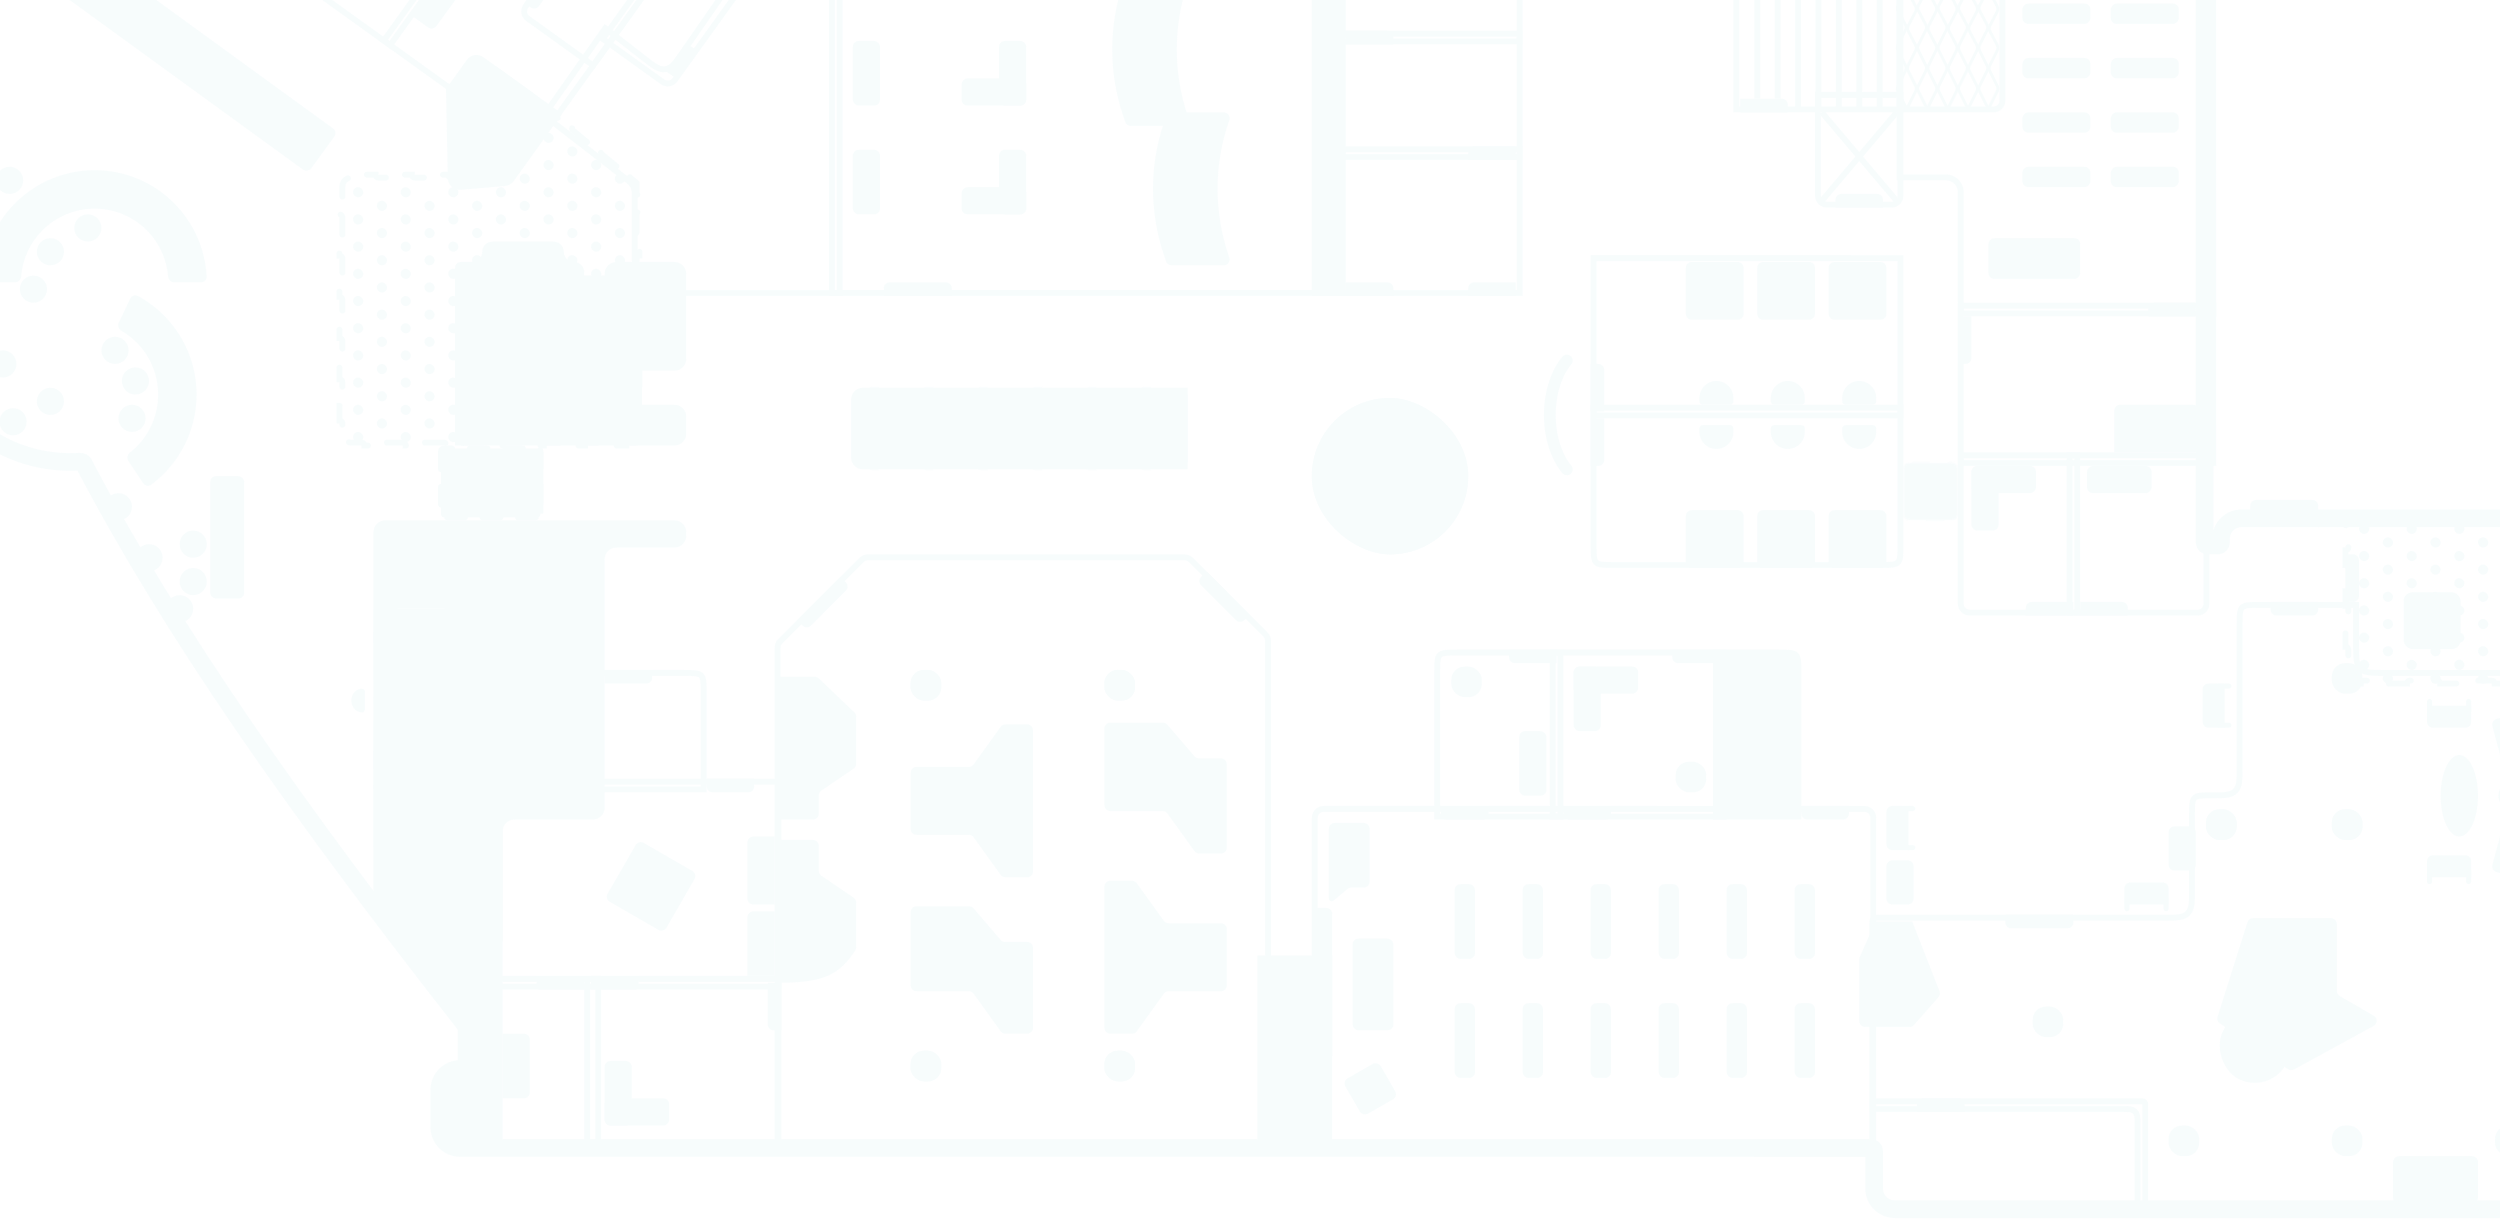 <svg width="1440" height="702" viewBox="0 0 1440 702" fill="none" xmlns="http://www.w3.org/2000/svg">
  <g opacity="0.04">
    <path d="M1087.43 517.626C1087.43 519.034 1088.57 520.175 1089.98 520.175L1098.85 520.175C1100.25 520.175 1101.4 519.034 1101.4 517.626L1101.4 498.964C1101.4 497.557 1100.25 496.415 1098.85 496.415L1089.98 496.415C1088.57 496.415 1087.43 497.557 1087.43 498.964L1087.43 517.626Z" fill="#3CB2BE" stroke="#3CB2BE" stroke-width="1.699"/>
    <path d="M1263.94 479.38C1263.94 477.972 1262.8 476.831 1261.39 476.831L1252.52 476.831C1251.12 476.831 1249.97 477.972 1249.97 479.38L1249.97 498.042C1249.97 499.45 1251.12 500.591 1252.52 500.591L1261.39 500.591C1262.8 500.591 1263.94 499.45 1263.94 498.042L1263.94 479.38Z" fill="#3CB2BE" stroke="#3CB2BE" stroke-width="1.699"/>
    <rect x="1.699" y="1.699" width="86.687" height="86.687" rx="43.344" transform="matrix(4.37114e-08 1 1 -4.37114e-08 755.61 229.224)" fill="#3CB2BE" stroke="#3CB2BE" stroke-width="3.399"/>
    <path d="M774.726 238.233L768.85 246.066L822.697 246.066L822.697 238.233L774.726 238.233Z" fill="#3CB2BE"/>
    <path d="M764.688 253.9L758.813 261.733L834.692 261.733L834.692 253.9L764.688 253.9Z" fill="#3CB2BE"/>
    <path d="M756.982 269.567L756.982 277.401L840.691 277.401L840.691 269.567L756.982 269.567Z" fill="#3CB2BE"/>
    <path d="M760.771 285.234L760.771 293.068L836.483 293.068L836.483 285.234L760.771 285.234Z" fill="#3CB2BE"/>
    <path d="M767.586 300.901L773.461 308.735L816.919 308.735L816.919 300.901L767.586 300.901Z" fill="#3CB2BE"/>
    <rect x="1.699" y="1.699" width="86.687" height="86.687" rx="43.344" transform="matrix(4.37114e-08 1 1 -4.37114e-08 755.61 229.224)" stroke="#3CB2BE" stroke-width="3.399"/>
    <rect width="113.587" height="43.085" transform="matrix(-2.49915e-05 1 1 2.49915e-05 724.278 550.401)" fill="#3CB2BE"/>
    <path d="M208.532 396.666C205.125 396.666 202.364 399.7 202.364 403.442L202.364 403.599C202.364 407.341 205.125 410.375 208.532 410.375C209.452 410.375 210.197 409.556 210.197 408.545L210.197 398.496C210.197 397.485 209.452 396.666 208.532 396.666Z" fill="#3CB2BE"/>
    <path d="M265.992 102.014L265.558 102.311L265.032 102.311L259.805 102.311C258.867 102.311 258.106 101.55 258.106 100.612L251.051 100.612C251.051 101.55 250.29 102.311 249.352 102.311L238.898 102.311C237.959 102.311 237.199 101.55 237.199 100.611L230.144 100.611C230.144 101.55 229.383 102.31 228.444 102.31L217.991 102.31C217.052 102.31 216.291 101.549 216.291 100.611L209.236 100.61C209.236 101.549 208.476 102.31 207.537 102.31L202.31 102.309C199.494 102.309 197.212 104.592 197.212 107.408L197.212 113.342C197.212 114.281 196.451 115.042 195.512 115.042L195.512 123.513C196.451 123.513 197.212 124.274 197.211 125.212L197.211 137.082C197.211 138.02 196.45 138.781 195.512 138.781L195.512 147.252C196.45 147.252 197.211 148.013 197.211 148.951L197.211 160.821C197.211 161.76 196.45 162.521 195.511 162.521L195.511 170.991C196.45 170.991 197.211 171.752 197.211 172.691L197.21 184.561C197.21 185.499 196.45 186.26 195.511 186.26L195.511 194.731C196.449 194.731 197.21 195.492 197.21 196.43L197.21 208.3C197.21 209.238 196.449 209.999 195.511 209.999L195.511 218.47C196.449 218.47 197.21 219.231 197.21 220.17L197.21 232.039C197.21 232.978 196.449 233.739 195.51 233.739L195.51 242.21C196.449 242.21 197.209 242.97 197.209 243.909L197.209 249.844C197.209 252.659 199.492 254.942 202.307 254.942L208.237 254.942C209.175 254.942 209.936 255.703 209.936 256.642L218.396 256.642C218.396 255.703 219.156 254.943 220.095 254.943L231.953 254.943C232.892 254.943 233.653 255.704 233.653 256.642L242.112 256.643C242.112 255.704 242.873 254.943 243.812 254.943L255.67 254.943C256.609 254.943 257.369 255.704 257.369 256.643L265.829 256.643C265.829 255.705 266.59 254.944 267.528 254.944L279.387 254.944C280.325 254.944 281.086 255.705 281.086 256.644L289.546 256.644C289.546 255.705 290.306 254.944 291.245 254.944L303.103 254.945C304.042 254.945 304.803 255.706 304.803 256.644L313.262 256.644C313.262 255.706 314.023 254.945 314.962 254.945L326.82 254.945C327.759 254.945 328.519 255.706 328.519 256.645L336.979 256.645C336.979 255.706 337.74 254.946 338.678 254.946L350.537 254.946C351.475 254.946 352.236 255.707 352.236 256.645L360.696 256.646C360.696 255.707 361.457 254.946 362.395 254.946L366.625 254.946L366.625 250.308C366.625 249.369 367.386 248.608 368.324 248.608L368.325 239.331C367.386 239.331 366.625 238.57 366.625 237.631L366.625 224.955C366.625 224.017 367.386 223.256 368.325 223.256L368.325 213.978C367.386 213.978 366.626 213.217 366.626 212.279L366.626 199.603C366.626 198.664 367.387 197.903 368.325 197.903L368.325 188.626C367.387 188.626 366.626 187.865 366.626 186.926L366.626 174.25C366.626 173.312 367.387 172.551 368.326 172.551L368.326 163.273C367.387 163.273 366.626 162.513 366.627 161.574L366.627 148.898C366.627 147.959 367.388 147.198 368.326 147.198L368.326 137.921C367.388 137.921 366.627 137.16 366.627 136.222L366.627 123.545C366.627 122.607 367.388 121.846 368.327 121.846L368.327 112.569C367.388 112.569 366.627 111.808 366.627 110.869L366.628 105.332L363.125 102.443C362.402 101.845 362.299 100.774 362.896 100.05L357.278 95.415C356.681 96.139 355.61 96.241 354.886 95.644L346.646 88.845C345.922 88.248 345.819 87.177 346.417 86.453L340.798 81.818C340.201 82.541 339.13 82.644 338.406 82.047L330.166 75.248C329.442 74.651 329.34 73.58 329.937 72.856L324.319 68.22C323.721 68.944 322.65 69.047 321.926 68.45L318.793 65.864L315.36 68.215C314.586 68.745 313.528 68.547 312.998 67.772L306.826 71.998C307.356 72.772 307.158 73.83 306.384 74.36L297.408 80.505C296.634 81.036 295.576 80.838 295.046 80.063L288.874 84.288C289.405 85.063 289.207 86.121 288.432 86.651L279.456 92.796C278.682 93.326 277.624 93.128 277.094 92.354L270.922 96.579C271.453 97.354 271.255 98.411 270.48 98.942L265.992 102.014Z" stroke="#3CB2BE" stroke-width="3.399" stroke-linecap="round" stroke-dasharray="11.9 11.9"/>
    <rect width="5.875" height="5.875" rx="2.938" transform="matrix(4.37114e-08 1 1 -4.37114e-08 313.013 76.47)" fill="#3CB2BE"/>
    <rect width="5.875" height="5.875" rx="2.938" transform="matrix(4.37114e-08 1 1 -4.37114e-08 313.013 92.137)" fill="#3CB2BE"/>
    <rect width="5.875" height="5.875" rx="2.938" transform="matrix(4.37114e-08 1 1 -4.37114e-08 340.431 92.137)" fill="#3CB2BE"/>
    <rect width="5.875" height="5.875" rx="2.938" transform="matrix(4.37114e-08 1 1 -4.37114e-08 313.013 107.804)" fill="#3CB2BE"/>
    <rect width="5.875" height="5.875" rx="2.938" transform="matrix(4.37114e-08 1 1 -4.37114e-08 285.596 107.804)" fill="#3CB2BE"/>
    <rect width="5.875" height="5.875" rx="2.938" transform="matrix(4.37114e-08 1 1 -4.37114e-08 258.178 107.804)" fill="#3CB2BE"/>
    <rect width="5.875" height="5.875" rx="2.938" transform="matrix(4.37114e-08 1 1 -4.37114e-08 230.761 107.804)" fill="#3CB2BE"/>
    <rect width="5.875" height="5.875" rx="2.938" transform="matrix(4.37114e-08 1 1 -4.37114e-08 230.761 123.471)" fill="#3CB2BE"/>
    <rect width="5.875" height="5.875" rx="2.938" transform="matrix(4.37114e-08 1 1 -4.37114e-08 230.761 139.138)" fill="#3CB2BE"/>
    <rect width="5.875" height="5.875" rx="2.938" transform="matrix(4.37114e-08 1 1 -4.37114e-08 230.761 154.805)" fill="#3CB2BE"/>
    <rect width="5.875" height="5.875" rx="2.938" transform="matrix(4.37114e-08 1 1 -4.37114e-08 230.761 170.473)" fill="#3CB2BE"/>
    <rect width="5.875" height="5.875" rx="2.938" transform="matrix(4.37114e-08 1 1 -4.37114e-08 230.761 186.14)" fill="#3CB2BE"/>
    <rect width="5.875" height="5.875" rx="2.938" transform="matrix(4.37114e-08 1 1 -4.37114e-08 230.761 201.807)" fill="#3CB2BE"/>
    <rect width="5.875" height="5.875" rx="2.938" transform="matrix(4.37114e-08 1 1 -4.37114e-08 230.761 217.474)" fill="#3CB2BE"/>
    <rect width="5.875" height="5.875" rx="2.938" transform="matrix(4.37114e-08 1 1 -4.37114e-08 230.761 233.141)" fill="#3CB2BE"/>
    <rect width="5.875" height="5.875" rx="2.938" transform="matrix(4.37114e-08 1 1 -4.37114e-08 230.761 248.808)" fill="#3CB2BE"/>
    <rect width="5.875" height="5.875" rx="2.938" transform="matrix(4.37114e-08 1 1 -4.37114e-08 203.343 107.804)" fill="#3CB2BE"/>
    <rect width="5.875" height="5.875" rx="2.938" transform="matrix(4.37114e-08 1 1 -4.37114e-08 203.343 123.471)" fill="#3CB2BE"/>
    <rect width="5.875" height="5.875" rx="2.938" transform="matrix(4.37114e-08 1 1 -4.37114e-08 203.344 139.138)" fill="#3CB2BE"/>
    <rect width="5.875" height="5.875" rx="2.938" transform="matrix(4.37114e-08 1 1 -4.37114e-08 203.343 154.805)" fill="#3CB2BE"/>
    <rect width="5.875" height="5.875" rx="2.938" transform="matrix(4.37114e-08 1 1 -4.37114e-08 203.343 170.473)" fill="#3CB2BE"/>
    <rect width="5.875" height="5.875" rx="2.938" transform="matrix(4.37114e-08 1 1 -4.37114e-08 203.343 186.14)" fill="#3CB2BE"/>
    <rect width="5.875" height="5.875" rx="2.938" transform="matrix(4.37114e-08 1 1 -4.37114e-08 203.343 201.807)" fill="#3CB2BE"/>
    <rect width="5.875" height="5.875" rx="2.938" transform="matrix(4.37114e-08 1 1 -4.37114e-08 203.343 217.474)" fill="#3CB2BE"/>
    <rect width="5.875" height="5.875" rx="2.938" transform="matrix(4.37114e-08 1 1 -4.37114e-08 203.343 233.141)" fill="#3CB2BE"/>
    <rect width="5.875" height="5.875" rx="2.938" transform="matrix(4.37114e-08 1 1 -4.37114e-08 203.344 248.808)" fill="#3CB2BE"/>
    <rect width="5.875" height="5.875" rx="2.938" transform="matrix(4.37114e-08 1 1 -4.37114e-08 340.431 107.804)" fill="#3CB2BE"/>
    <rect width="5.875" height="5.875" rx="2.938" transform="matrix(4.37114e-08 1 1 -4.37114e-08 244.469 115.637)" fill="#3CB2BE"/>
    <rect width="5.875" height="5.875" rx="2.938" transform="matrix(4.37114e-08 1 1 -4.37114e-08 244.469 131.304)" fill="#3CB2BE"/>
    <rect width="5.875" height="5.875" rx="2.938" transform="matrix(4.37114e-08 1 1 -4.37114e-08 244.469 146.972)" fill="#3CB2BE"/>
    <rect width="5.875" height="5.875" rx="2.938" transform="matrix(4.37114e-08 1 1 -4.37114e-08 244.469 162.639)" fill="#3CB2BE"/>
    <rect width="5.875" height="5.875" rx="2.938" transform="matrix(4.37114e-08 1 1 -4.37114e-08 244.469 178.306)" fill="#3CB2BE"/>
    <rect width="5.875" height="5.875" rx="2.938" transform="matrix(4.37114e-08 1 1 -4.37114e-08 244.469 193.973)" fill="#3CB2BE"/>
    <rect width="5.875" height="5.875" rx="2.938" transform="matrix(4.37114e-08 1 1 -4.37114e-08 244.469 209.64)" fill="#3CB2BE"/>
    <rect width="5.875" height="5.875" rx="2.938" transform="matrix(4.37114e-08 1 1 -4.37114e-08 244.469 225.308)" fill="#3CB2BE"/>
    <rect width="5.875" height="5.875" rx="2.938" transform="matrix(4.37114e-08 1 1 -4.37114e-08 244.469 240.975)" fill="#3CB2BE"/>
    <rect width="5.875" height="5.875" rx="2.938" transform="matrix(4.37114e-08 1 1 -4.37114e-08 313.013 123.471)" fill="#3CB2BE"/>
    <rect width="5.875" height="5.875" rx="2.938" transform="matrix(4.37114e-08 1 1 -4.37114e-08 285.596 123.471)" fill="#3CB2BE"/>
    <rect width="5.875" height="5.875" rx="2.938" transform="matrix(4.37114e-08 1 1 -4.37114e-08 340.431 123.471)" fill="#3CB2BE"/>
    <rect width="5.875" height="5.875" rx="2.938" transform="matrix(4.37114e-08 1 1 -4.37114e-08 340.431 139.138)" fill="#3CB2BE"/>
    <rect width="5.875" height="5.875" rx="2.938" transform="matrix(4.37114e-08 1 1 -4.37114e-08 340.431 154.805)" fill="#3CB2BE"/>
    <rect width="5.875" height="5.875" rx="2.938" transform="matrix(4.37114e-08 1 1 -4.37114e-08 326.722 84.303)" fill="#3CB2BE"/>
    <rect width="5.875" height="5.875" rx="2.938" transform="matrix(4.37114e-08 1 1 -4.37114e-08 326.722 99.971)" fill="#3CB2BE"/>
    <rect width="5.875" height="5.875" rx="2.938" transform="matrix(4.37114e-08 1 1 -4.37114e-08 299.304 99.971)" fill="#3CB2BE"/>
    <rect width="5.875" height="5.875" rx="2.938" transform="matrix(4.37114e-08 1 1 -4.37114e-08 354.14 99.971)" fill="#3CB2BE"/>
    <rect width="5.875" height="5.875" rx="2.938" transform="matrix(4.37114e-08 1 1 -4.37114e-08 271.887 115.638)" fill="#3CB2BE"/>
    <rect width="5.875" height="5.875" rx="2.938" transform="matrix(4.37114e-08 1 1 -4.37114e-08 217.052 115.637)" fill="#3CB2BE"/>
    <rect width="5.875" height="5.875" rx="2.938" transform="matrix(4.37114e-08 1 1 -4.37114e-08 217.052 131.304)" fill="#3CB2BE"/>
    <rect width="5.875" height="5.875" rx="2.938" transform="matrix(4.37114e-08 1 1 -4.37114e-08 217.052 146.972)" fill="#3CB2BE"/>
    <rect width="5.875" height="5.875" rx="2.938" transform="matrix(4.37114e-08 1 1 -4.37114e-08 217.052 162.639)" fill="#3CB2BE"/>
    <rect width="5.875" height="5.875" rx="2.938" transform="matrix(4.37114e-08 1 1 -4.37114e-08 217.052 178.306)" fill="#3CB2BE"/>
    <rect width="5.875" height="5.875" rx="2.938" transform="matrix(4.37114e-08 1 1 -4.37114e-08 217.052 193.973)" fill="#3CB2BE"/>
    <rect width="5.875" height="5.875" rx="2.938" transform="matrix(4.37114e-08 1 1 -4.37114e-08 217.052 209.64)" fill="#3CB2BE"/>
    <rect width="5.875" height="5.875" rx="2.938" transform="matrix(4.37114e-08 1 1 -4.37114e-08 217.052 225.308)" fill="#3CB2BE"/>
    <rect width="5.875" height="5.875" rx="2.938" transform="matrix(4.37114e-08 1 1 -4.37114e-08 217.052 240.975)" fill="#3CB2BE"/>
    <rect width="5.875" height="5.875" rx="2.938" transform="matrix(4.37114e-08 1 1 -4.37114e-08 258.178 123.471)" fill="#3CB2BE"/>
    <rect width="5.875" height="5.875" rx="2.938" transform="matrix(4.37114e-08 1 1 -4.37114e-08 258.178 139.138)" fill="#3CB2BE"/>
    <rect width="5.875" height="5.875" rx="2.938" transform="matrix(4.37114e-08 1 1 -4.37114e-08 258.178 154.805)" fill="#3CB2BE"/>
    <rect width="5.875" height="5.875" rx="2.938" transform="matrix(4.37114e-08 1 1 -4.37114e-08 258.178 170.473)" fill="#3CB2BE"/>
    <rect width="5.875" height="5.875" rx="2.938" transform="matrix(4.37114e-08 1 1 -4.37114e-08 258.178 186.14)" fill="#3CB2BE"/>
    <rect width="5.875" height="5.875" rx="2.938" transform="matrix(4.37114e-08 1 1 -4.37114e-08 258.178 201.807)" fill="#3CB2BE"/>
    <rect width="5.875" height="5.875" rx="2.938" transform="matrix(4.37114e-08 1 1 -4.37114e-08 258.178 217.474)" fill="#3CB2BE"/>
    <rect width="5.875" height="5.875" rx="2.938" transform="matrix(4.37114e-08 1 1 -4.37114e-08 258.178 233.141)" fill="#3CB2BE"/>
    <rect width="5.875" height="5.875" rx="2.938" transform="matrix(4.37114e-08 1 1 -4.37114e-08 258.178 248.808)" fill="#3CB2BE"/>
    <rect width="5.875" height="5.875" rx="2.938" transform="matrix(4.37114e-08 1 1 -4.37114e-08 326.722 115.637)" fill="#3CB2BE"/>
    <rect width="5.875" height="5.875" rx="2.938" transform="matrix(4.37114e-08 1 1 -4.37114e-08 299.304 115.637)" fill="#3CB2BE"/>
    <rect width="5.875" height="5.875" rx="2.938" transform="matrix(4.37114e-08 1 1 -4.37114e-08 354.14 115.637)" fill="#3CB2BE"/>
    <rect width="5.875" height="5.875" rx="2.938" transform="matrix(4.37114e-08 1 1 -4.37114e-08 271.887 131.304)" fill="#3CB2BE"/>
    <rect width="5.875" height="5.875" rx="2.938" transform="matrix(4.37114e-08 1 1 -4.37114e-08 326.722 131.304)" fill="#3CB2BE"/>
    <rect width="5.875" height="5.875" rx="2.938" transform="matrix(4.37114e-08 1 1 -4.37114e-08 299.304 131.304)" fill="#3CB2BE"/>
    <rect width="5.875" height="5.875" rx="2.938" transform="matrix(4.37114e-08 1 1 -4.37114e-08 354.14 131.304)" fill="#3CB2BE"/>
    <rect width="5.875" height="5.875" rx="2.938" transform="matrix(4.37114e-08 1 1 -4.37114e-08 271.887 146.972)" fill="#3CB2BE"/>
    <rect width="5.875" height="5.875" rx="2.938" transform="matrix(4.37114e-08 1 1 -4.37114e-08 326.722 146.972)" fill="#3CB2BE"/>
    <rect width="5.875" height="5.875" rx="2.938" transform="matrix(4.37114e-08 1 1 -4.37114e-08 354.14 146.972)" fill="#3CB2BE"/>
    <path d="M405.316 454.7L405.318 399.493C405.318 396.24 405.314 393.972 405.084 392.26C404.861 390.598 404.452 389.717 403.825 389.09C403.198 388.463 402.317 388.054 400.655 387.83C398.943 387.6 396.675 387.597 393.422 387.597L338.215 387.595L338.213 454.699L405.316 454.7Z" stroke="#3CB2BE" stroke-width="3.399"/>
    <path d="M271.631 450.263L271.628 568.285L448.401 568.289L448.404 450.268L271.631 450.263Z" stroke="#3CB2BE" stroke-width="3.399"/>
    <path d="M483.65 168.777L483.656 -98.473L455.418 -59.647L455.407 -59.631L393.091 30.375L393.018 30.48C391.162 33.161 389.669 35.319 388.269 36.846C386.818 38.429 385.289 39.539 383.305 39.843C381.32 40.148 379.529 39.547 377.67 38.472C375.877 37.435 373.806 35.824 371.231 33.823L371.13 33.744L348.631 16.255L313.379 66.349L359.723 102.381C359.825 102.46 359.925 102.538 360.025 102.616C362.309 104.39 363.898 105.624 364.765 107.396C365.633 109.169 365.631 111.181 365.63 114.073C365.63 114.199 365.63 114.327 365.63 114.456L365.628 168.774L483.65 168.777Z" stroke="#3CB2BE" stroke-width="3.399"/>
    <path d="M473.72 -46.442L474.001 -46.208C476.133 -44.433 477.616 -43.198 478.421 -41.48C479.226 -39.761 479.225 -37.832 479.223 -35.058C479.223 -34.938 479.223 -34.816 479.223 -34.692L479.218 168.747L761.745 168.754L761.757 -328.149L693.239 -386.17L456.334 -60.931L473.72 -46.442Z" stroke="#3CB2BE" stroke-width="3.399"/>
    <rect width="37.209" height="15.667" rx="3.399" transform="matrix(-1.28005e-07 -1 -1 1.28005e-07 591.105 123.471)" fill="#3CB2BE"/>
    <rect width="37.209" height="15.667" rx="3.399" transform="matrix(4.37114e-08 1 1 -4.37114e-08 491.227 23.593)" fill="#3CB2BE"/>
    <rect width="37.209" height="15.667" rx="3.399" transform="matrix(-1.28005e-07 -1 -1 1.28005e-07 591.104 60.802)" fill="#3CB2BE"/>
    <rect width="37.209" height="15.667" rx="3.399" transform="matrix(4.37114e-08 1 1 -4.37114e-08 491.227 86.261)" fill="#3CB2BE"/>
    <rect width="37.209" height="15.667" rx="3.399" transform="matrix(-1 2.12299e-07 2.12299e-07 1 591.104 107.803)" fill="#3CB2BE"/>
    <rect width="37.209" height="15.667" rx="3.399" transform="matrix(-1 2.12299e-07 2.12299e-07 1 591.104 45.135)" fill="#3CB2BE"/>
    <path d="M674.828 64.719C673.365 64.719 672.066 65.655 671.603 67.043L670.229 71.165C662.09 95.583 662.09 121.983 670.229 146.401L671.603 150.523C672.066 151.911 673.365 152.847 674.828 152.847L704.872 152.847C707.192 152.847 708.83 150.574 708.096 148.373L707.439 146.401C699.299 121.983 699.299 95.583 707.439 71.165L708.096 69.193C708.83 66.992 707.192 64.719 704.872 64.719L674.828 64.719Z" fill="#3CB2BE"/>
    <path d="M651.327 -15.575C649.864 -15.575 648.565 -14.639 648.103 -13.251L646.729 -9.129C638.589 15.289 638.589 41.689 646.729 66.107L648.103 70.229C648.565 71.617 649.864 72.553 651.327 72.553L681.371 72.553C683.691 72.553 685.329 70.28 684.596 68.079L683.938 66.107C675.799 41.689 675.799 15.289 683.938 -9.129L684.596 -11.101C685.329 -13.302 683.691 -15.575 681.371 -15.575L651.327 -15.575Z" fill="#3CB2BE"/>
    <path d="M344.607 662.29L344.609 563.852L273.589 563.85L273.586 662.288L344.607 662.29Z" stroke="#3CB2BE" stroke-width="3.399"/>
    <path d="M287.813 540.869L287.815 454.182L216.795 454.18L216.793 526.333L227.694 540.868L287.813 540.869Z" fill="#3CB2BE" stroke="#3CB2BE" stroke-width="3.399"/>
    <path d="M215.099 432.897L215.098 460.314L246.433 460.315L251.385 460.315C255.14 460.315 258.183 463.359 258.183 467.113L258.183 472.065L258.181 527.936C258.181 531.691 255.138 534.734 251.383 534.734L224.888 534.733L264.055 585.652L266.013 585.652L266.013 613.07L264.459 613.07C258.827 613.07 254.262 617.635 254.262 623.266L254.261 656.672C254.261 658.549 255.783 660.071 257.66 660.071L289.512 660.072L289.517 478.864C289.517 475.11 292.56 472.066 296.315 472.066L341.471 472.068C345.225 472.068 348.269 469.024 348.269 465.27L348.272 322.194C348.273 318.44 351.316 315.396 355.07 315.396L388.476 315.397C392.231 315.397 395.274 312.354 395.274 308.6L395.274 306.528C395.274 302.774 392.231 299.73 388.477 299.73L221.9 299.726C218.146 299.726 215.102 302.769 215.102 306.523L215.101 370.228L222.934 370.228L222.934 357.442C222.935 353.688 225.978 350.644 229.732 350.644L255.305 350.645C259.059 350.645 262.102 353.689 262.102 357.443L262.1 448.565L258.183 448.565L258.183 452.482L222.932 452.481L222.933 432.897L215.099 432.897Z" fill="#3CB2BE"/>
    <path d="M1129.41 176.088L1129.4 266.692L1274.84 266.696L1274.85 176.092L1129.41 176.088Z" stroke="#3CB2BE" stroke-width="3.399"/>
    <path d="M1266.75 236.54C1266.75 234.663 1265.23 233.141 1263.35 233.141L1221.19 233.141C1219.31 233.141 1217.79 234.663 1217.79 236.54L1217.79 260.559L1266.75 260.559L1266.75 236.54Z" fill="#3CB2BE"/>
    <path d="M1145.08 -123.285L1145.08 -122.581L1144.58 -122.083L1125 -102.5L1124.5 -102.002L1123.79 -102.002L1094.16 -102.003L1094.15 102.188L1120.91 102.189C1125.6 102.189 1129.41 105.993 1129.41 110.686L1129.4 180.525L1274.84 180.528L1274.85 -149L1145.08 -149.003L1145.08 -123.285Z" stroke="#3CB2BE" stroke-width="3.399"/>
    <rect width="39.168" height="11.75" rx="3.399" transform="matrix(-1 -4.05823e-08 -4.05823e-08 1 1255 2.05)" fill="#3CB2BE"/>
    <rect width="39.168" height="11.75" rx="3.399" transform="matrix(-1 -4.05823e-08 -4.05823e-08 1 1255 33.385)" fill="#3CB2BE"/>
    <rect width="39.168" height="11.75" rx="3.399" transform="matrix(-1 -4.05823e-08 -4.05823e-08 1 1255 64.719)" fill="#3CB2BE"/>
    <rect width="39.168" height="11.75" rx="3.399" transform="matrix(-1 -4.05823e-08 -4.05823e-08 1 1255 96.053)" fill="#3CB2BE"/>
    <rect width="39.168" height="11.75" rx="3.399" transform="matrix(-1 -4.05823e-08 -4.05823e-08 1 1204.08 2.051)" fill="#3CB2BE"/>
    <rect width="39.168" height="11.75" rx="3.399" transform="matrix(-1 -4.05823e-08 -4.05823e-08 1 1204.08 33.385)" fill="#3CB2BE"/>
    <rect width="39.168" height="11.75" rx="3.399" transform="matrix(-1 -4.05823e-08 -4.05823e-08 1 1204.08 64.719)" fill="#3CB2BE"/>
    <rect width="39.168" height="11.75" rx="3.399" transform="matrix(-1 -4.05823e-08 -4.05823e-08 1 1204.08 96.053)" fill="#3CB2BE"/>
    <rect width="52.877" height="23.501" rx="3.399" transform="matrix(-1 -4.05823e-08 -4.05823e-08 1 1198.21 137.18)" fill="#3CB2BE"/>
    <path d="M1094.16 -51.085L1094.15 63.02L1148.32 63.022C1151.14 63.022 1153.42 60.739 1153.42 57.923L1153.43 -45.985C1153.43 -48.801 1151.14 -51.083 1148.33 -51.083L1094.16 -51.085Z" stroke="#3CB2BE" stroke-width="3.399"/>
    <path d="M917.9 234.84L917.898 313.549C917.898 316.801 917.901 319.069 918.131 320.781C918.355 322.444 918.764 323.324 919.391 323.951C920.018 324.578 920.898 324.987 922.561 325.211C924.272 325.441 926.541 325.445 929.793 325.445L1082.78 325.448C1086.03 325.449 1088.3 325.445 1090.01 325.215C1091.67 324.991 1092.55 324.583 1093.18 323.956C1093.8 323.328 1094.21 322.448 1094.44 320.785C1094.67 319.074 1094.67 316.805 1094.67 313.553L1094.67 234.845L917.9 234.84Z" stroke="#3CB2BE" stroke-width="3.399"/>
    <path d="M917.9 148.671L917.898 239.275L1094.67 239.28L1094.67 148.676L917.9 148.671Z" stroke="#3CB2BE" stroke-width="3.399"/>
    <path d="M765.135 86.003L765.133 168.773L875.321 168.776L875.323 86.005L765.135 86.003Z" stroke="#3CB2BE" stroke-width="3.399"/>
    <path d="M765.136 19.417L765.135 90.437L875.323 90.44L875.324 19.42L765.136 19.417Z" stroke="#3CB2BE" stroke-width="3.399"/>
    <path d="M765.14 -105.92L765.137 23.852L875.325 23.854L875.328 -105.918L765.14 -105.92Z" stroke="#3CB2BE" stroke-width="3.399"/>
    <path d="M1145.33 -50.826L1150.38 -41.205C1150.9 -40.216 1150.9 -39.036 1150.38 -38.047L1146.16 -30.005C1145.64 -29.016 1145.64 -27.836 1146.16 -26.847L1150.38 -18.805C1150.9 -17.816 1150.9 -16.636 1150.38 -15.647L1146.16 -7.605C1145.64 -6.617 1145.64 -5.436 1146.16 -4.447L1150.38 3.595C1150.9 4.583 1150.9 5.764 1150.38 6.752L1146.16 14.795C1145.64 15.783 1145.64 16.964 1146.16 17.952L1150.39 26.027C1150.9 26.998 1150.91 28.154 1150.42 29.133L1146.1 37.738C1145.61 38.696 1145.61 39.825 1146.09 40.784L1150.45 49.49C1150.92 50.447 1150.92 51.574 1150.45 52.531L1145.33 62.761" stroke="#3CB2BE" stroke-width="1.699"/>
    <path d="M1133.58 -50.826L1138.63 -41.205C1139.15 -40.216 1139.15 -39.036 1138.63 -38.047L1134.41 -30.005C1133.89 -29.016 1133.89 -27.836 1134.41 -26.847L1138.63 -18.805C1139.15 -17.816 1139.15 -16.636 1138.63 -15.647L1134.41 -7.605C1133.89 -6.617 1133.89 -5.436 1134.41 -4.447L1138.63 3.595C1139.15 4.583 1139.15 5.764 1138.63 6.752L1134.41 14.795C1133.89 15.783 1133.89 16.964 1134.41 17.952L1138.64 26.027C1139.15 26.998 1139.16 28.154 1138.67 29.133L1134.34 37.738C1133.86 38.696 1133.86 39.825 1134.34 40.784L1138.69 49.49C1139.17 50.447 1139.17 51.574 1138.69 52.531L1133.58 62.761" stroke="#3CB2BE" stroke-width="1.699"/>
    <path d="M1121.83 -50.826L1126.88 -41.205C1127.39 -40.216 1127.39 -39.036 1126.88 -38.047L1122.66 -30.005C1122.14 -29.016 1122.14 -27.836 1122.66 -26.847L1126.88 -18.805C1127.39 -17.816 1127.39 -16.636 1126.88 -15.647L1122.66 -7.605C1122.14 -6.617 1122.14 -5.436 1122.66 -4.447L1126.88 3.595C1127.39 4.583 1127.39 5.764 1126.88 6.752L1122.66 14.795C1122.14 15.783 1122.14 16.964 1122.66 17.952L1126.89 26.027C1127.4 26.998 1127.41 28.154 1126.92 29.133L1122.59 37.738C1122.11 38.696 1122.11 39.825 1122.59 40.784L1126.94 49.49C1127.42 50.447 1127.42 51.574 1126.94 52.531L1121.83 62.761" stroke="#3CB2BE" stroke-width="1.699"/>
    <path d="M1110.08 -50.826L1115.13 -41.205C1115.64 -40.216 1115.64 -39.036 1115.13 -38.047L1110.91 -30.005C1110.39 -29.016 1110.39 -27.836 1110.91 -26.847L1115.13 -18.805C1115.64 -17.816 1115.64 -16.636 1115.13 -15.647L1110.91 -7.605C1110.39 -6.617 1110.39 -5.436 1110.91 -4.447L1115.13 3.595C1115.64 4.583 1115.64 5.764 1115.13 6.752L1110.91 14.795C1110.39 15.783 1110.39 16.964 1110.91 17.952L1115.14 26.027C1115.65 26.998 1115.66 28.154 1115.17 29.133L1110.84 37.738C1110.36 38.696 1110.36 39.825 1110.84 40.784L1115.19 49.49C1115.67 50.447 1115.67 51.574 1115.19 52.531L1110.08 62.761" stroke="#3CB2BE" stroke-width="1.699"/>
    <path d="M1098.33 -50.826L1103.38 -41.205C1103.89 -40.216 1103.89 -39.036 1103.38 -38.047L1099.16 -30.005C1098.64 -29.016 1098.64 -27.836 1099.16 -26.847L1103.38 -18.805C1103.89 -17.816 1103.89 -16.636 1103.38 -15.647L1099.16 -7.605C1098.64 -6.617 1098.64 -5.436 1099.16 -4.447L1103.38 3.595C1103.89 4.583 1103.89 5.764 1103.38 6.752L1099.16 14.795C1098.64 15.783 1098.64 16.964 1099.16 17.952L1103.39 26.027C1103.9 26.998 1103.91 28.154 1103.42 29.133L1099.09 37.738C1098.61 38.696 1098.61 39.825 1099.09 40.784L1103.44 49.49C1103.92 50.447 1103.92 51.574 1103.44 52.531L1098.33 62.761" stroke="#3CB2BE" stroke-width="1.699"/>
    <path d="M1145.33 -51.377L1140.28 -41.756C1139.76 -40.767 1139.76 -39.587 1140.28 -38.598L1144.5 -30.556C1145.02 -29.567 1145.02 -28.387 1144.5 -27.398L1140.28 -19.356C1139.76 -18.367 1139.76 -17.187 1140.28 -16.198L1144.5 -8.156C1145.02 -7.167 1145.02 -5.987 1144.5 -4.998L1140.28 3.044C1139.76 4.033 1139.76 5.213 1140.28 6.202L1144.52 14.277C1145.03 15.247 1145.04 16.403 1144.55 17.382L1140.22 25.987C1139.74 26.945 1139.74 28.074 1140.22 29.034L1144.57 37.74C1145.05 38.697 1145.05 39.823 1144.57 40.78L1140.21 49.49C1139.74 50.447 1139.74 51.573 1140.21 52.53L1145.33 62.761" stroke="#3CB2BE" stroke-width="1.699"/>
    <path d="M1133.58 -51.377L1128.53 -41.756C1128.01 -40.767 1128.01 -39.587 1128.53 -38.598L1132.75 -30.556C1133.27 -29.567 1133.27 -28.387 1132.75 -27.398L1128.53 -19.356C1128.01 -18.367 1128.01 -17.187 1128.53 -16.198L1132.75 -8.156C1133.27 -7.167 1133.27 -5.987 1132.75 -4.998L1128.53 3.044C1128.01 4.033 1128.01 5.213 1128.53 6.202L1132.77 14.277C1133.28 15.247 1133.29 16.403 1132.8 17.382L1128.47 25.987C1127.99 26.945 1127.99 28.074 1128.47 29.034L1132.82 37.74C1133.3 38.697 1133.3 39.823 1132.82 40.78L1128.46 49.49C1127.99 50.447 1127.99 51.573 1128.46 52.53L1133.58 62.761" stroke="#3CB2BE" stroke-width="1.699"/>
    <path d="M1121.83 -51.377L1116.78 -41.756C1116.26 -40.767 1116.26 -39.587 1116.78 -38.598L1121 -30.556C1121.52 -29.567 1121.52 -28.387 1121 -27.398L1116.78 -19.356C1116.26 -18.367 1116.26 -17.187 1116.78 -16.198L1121 -8.156C1121.52 -7.167 1121.52 -5.987 1121 -4.998L1116.78 3.044C1116.26 4.033 1116.26 5.213 1116.78 6.202L1121.02 14.277C1121.53 15.247 1121.54 16.403 1121.05 17.382L1116.72 25.987C1116.24 26.945 1116.24 28.074 1116.72 29.034L1121.07 37.74C1121.55 38.697 1121.55 39.823 1121.07 40.78L1116.71 49.49C1116.24 50.447 1116.24 51.573 1116.71 52.53L1121.83 62.761" stroke="#3CB2BE" stroke-width="1.699"/>
    <path d="M1110.08 -51.377L1105.03 -41.756C1104.51 -40.767 1104.51 -39.587 1105.03 -38.598L1109.25 -30.556C1109.77 -29.567 1109.77 -28.387 1109.25 -27.398L1105.03 -19.356C1104.51 -18.367 1104.51 -17.187 1105.03 -16.198L1109.25 -8.156C1109.77 -7.167 1109.77 -5.987 1109.25 -4.998L1105.03 3.044C1104.51 4.033 1104.51 5.213 1105.03 6.202L1109.27 14.277C1109.78 15.247 1109.79 16.403 1109.29 17.382L1104.97 25.987C1104.49 26.945 1104.49 28.074 1104.97 29.034L1109.32 37.74C1109.8 38.697 1109.8 39.823 1109.32 40.78L1104.96 49.49C1104.49 50.447 1104.49 51.573 1104.96 52.53L1110.08 62.761" stroke="#3CB2BE" stroke-width="1.699"/>
    <path d="M1098.33 -51.377L1093.28 -41.755C1092.76 -40.767 1092.76 -39.586 1093.28 -38.598L1097.5 -30.556C1098.02 -29.567 1098.02 -28.387 1097.5 -27.398L1093.28 -19.356C1092.76 -18.367 1092.76 -17.187 1093.28 -16.198L1097.5 -8.156C1098.02 -7.167 1098.02 -5.987 1097.5 -4.998L1093.28 3.044C1092.76 4.033 1092.76 5.213 1093.28 6.202L1097.52 14.277C1098.03 15.247 1098.04 16.404 1097.54 17.383L1093.22 25.987C1092.74 26.945 1092.74 28.075 1093.22 29.034L1097.57 37.74C1098.05 38.697 1098.05 39.823 1097.57 40.78L1093.21 49.49C1092.73 50.447 1092.73 51.574 1093.21 52.53L1098.33 62.761" stroke="#3CB2BE" stroke-width="1.699"/>
    <path d="M988.402 375.844L988.4 470.365L1035.92 470.367L1035.92 387.741C1035.92 384.489 1035.92 382.221 1035.69 380.509C1035.46 378.846 1035.06 377.966 1034.43 377.339C1033.8 376.712 1032.92 376.303 1031.26 376.079C1029.55 375.849 1027.28 375.845 1024.03 375.845L988.402 375.844Z" fill="#3CB2BE" stroke="#3CB2BE" stroke-width="3.399"/>
    <path d="M1033.7 376.103L1028.65 385.792C1028.13 386.777 1028.13 387.951 1028.65 388.936L1032.88 397.053C1033.4 398.038 1033.4 399.212 1032.88 400.197L1028.65 408.313C1028.13 409.298 1028.13 410.473 1028.65 411.458L1032.88 419.574C1033.4 420.559 1033.4 421.733 1032.88 422.718L1028.65 430.835C1028.13 431.82 1028.13 432.994 1028.65 433.979L1032.88 442.096C1033.4 443.081 1033.4 444.255 1032.88 445.24L1028.65 453.356C1028.13 454.342 1028.13 455.516 1028.65 456.501L1033.7 466.189" stroke="#3CB2BE" stroke-width="1.699"/>
    <path d="M1021.95 376.103L1016.9 385.792C1016.38 386.777 1016.38 387.951 1016.9 388.936L1021.13 397.053C1021.64 398.038 1021.64 399.212 1021.13 400.197L1016.9 408.313C1016.38 409.298 1016.38 410.473 1016.9 411.458L1021.13 419.574C1021.64 420.559 1021.64 421.733 1021.13 422.718L1016.9 430.835C1016.38 431.82 1016.38 432.994 1016.9 433.979L1021.13 442.096C1021.64 443.081 1021.64 444.255 1021.13 445.24L1016.9 453.356C1016.38 454.342 1016.38 455.516 1016.9 456.501L1021.95 466.189" stroke="#3CB2BE" stroke-width="1.699"/>
    <path d="M1010.2 376.103L1005.15 385.792C1004.63 386.777 1004.63 387.951 1005.15 388.936L1009.38 397.053C1009.89 398.038 1009.89 399.212 1009.38 400.197L1005.15 408.313C1004.63 409.298 1004.63 410.473 1005.15 411.458L1009.38 419.574C1009.89 420.559 1009.89 421.733 1009.38 422.718L1005.15 430.835C1004.63 431.82 1004.63 432.994 1005.15 433.979L1009.38 442.096C1009.89 443.081 1009.89 444.255 1009.38 445.24L1005.15 453.356C1004.63 454.342 1004.63 455.516 1005.15 456.501L1010.2 466.189" stroke="#3CB2BE" stroke-width="1.699"/>
    <path d="M998.45 376.103L993.395 385.792C992.881 386.777 992.881 387.951 993.395 388.936L997.63 397.053C998.144 398.038 998.144 399.212 997.63 400.197L993.395 408.313C992.881 409.298 992.881 410.473 993.395 411.458L997.63 419.574C998.144 420.559 998.144 421.733 997.63 422.718L993.395 430.835C992.881 431.82 992.881 432.994 993.395 433.979L997.63 442.096C998.144 443.081 998.144 444.255 997.63 445.24L993.395 453.356C992.881 454.342 992.881 455.516 993.395 456.501L998.45 466.189" stroke="#3CB2BE" stroke-width="1.699"/>
    <path d="M1021.95 376.103L1027.01 385.792C1027.52 386.777 1027.52 387.951 1027.01 388.936L1022.77 397.053C1022.26 398.038 1022.26 399.212 1022.77 400.197L1027.01 408.313C1027.52 409.298 1027.52 410.473 1027.01 411.458L1022.77 419.574C1022.26 420.559 1022.26 421.733 1022.77 422.718L1027.01 430.835C1027.52 431.82 1027.52 432.994 1027.01 433.979L1022.77 442.096C1022.26 443.081 1022.26 444.255 1022.77 445.24L1027.02 453.389C1027.53 454.356 1027.54 455.506 1027.05 456.481L1021.95 466.679" stroke="#3CB2BE" stroke-width="1.699"/>
    <path d="M1010.2 376.103L1015.26 385.792C1015.77 386.777 1015.77 387.951 1015.26 388.936L1011.02 397.053C1010.51 398.038 1010.51 399.212 1011.02 400.197L1015.26 408.313C1015.77 409.298 1015.77 410.473 1015.26 411.458L1011.02 419.574C1010.51 420.559 1010.51 421.733 1011.02 422.718L1015.26 430.835C1015.77 431.82 1015.77 432.994 1015.26 433.979L1011.02 442.096C1010.51 443.081 1010.51 444.255 1011.02 445.24L1015.27 453.389C1015.78 454.356 1015.79 455.506 1015.3 456.481L1010.2 466.679" stroke="#3CB2BE" stroke-width="1.699"/>
    <path d="M998.45 376.103L1003.51 385.792C1004.02 386.777 1004.02 387.951 1003.51 388.936L999.271 397.053C998.757 398.038 998.757 399.212 999.271 400.197L1003.51 408.313C1004.02 409.298 1004.02 410.473 1003.51 411.458L999.271 419.574C998.757 420.559 998.757 421.733 999.271 422.718L1003.51 430.835C1004.02 431.82 1004.02 432.994 1003.51 433.979L999.271 442.096C998.757 443.081 998.757 444.255 999.271 445.24L1003.52 453.389C1004.03 454.356 1004.04 455.506 1003.55 456.481L998.45 466.679" stroke="#3CB2BE" stroke-width="1.699"/>
    <path d="M338.213 662.288L338.216 563.85L448.404 563.853L448.401 662.291L338.213 662.288Z" stroke="#3CB2BE" stroke-width="3.399"/>
    <rect width="37.209" height="15.667" rx="3.399" transform="matrix(1 -1.28005e-07 -1.28005e-07 -1 348.264 648.32)" fill="#3CB2BE"/>
    <rect width="37.209" height="15.667" rx="3.399" transform="matrix(-1.28005e-07 -1 -1 1.28005e-07 363.931 648.32)" fill="#3CB2BE"/>
    <path d="M301.781 632.653C303.658 632.653 305.179 631.131 305.179 629.254L305.179 598.842C305.179 596.965 303.658 595.443 301.781 595.443L289.512 595.443L289.512 632.653L301.781 632.653Z" fill="#3CB2BE"/>
    <path d="M433.915 481.857C432.038 481.857 430.517 483.378 430.517 485.255L430.517 517.626C430.517 519.503 432.038 521.025 433.915 521.025L446.184 521.025L446.184 481.857L433.915 481.857Z" fill="#3CB2BE"/>
    <path d="M370.791 485.514C369.166 484.576 367.087 485.133 366.149 486.758L349.963 514.792C349.025 516.417 349.582 518.496 351.207 519.435L379.241 535.62C380.867 536.558 382.945 536.001 383.884 534.376L400.069 506.342C401.007 504.717 400.45 502.638 398.825 501.699L370.791 485.514Z" fill="#3CB2BE"/>
    <path d="M433.916 524.941C432.039 524.941 430.517 526.463 430.517 528.34L430.517 562.151L446.184 562.151L446.184 524.941L433.916 524.941Z" fill="#3CB2BE"/>
    <rect x="1.699" y="1.699" width="94.521" height="98.438" transform="matrix(-2.49915e-05 1 1 2.49915e-05 892.699 374.145)" stroke="#3CB2BE" stroke-width="3.399"/>
    <path d="M839.709 375.845C836.457 375.845 834.188 375.848 832.477 376.078C830.814 376.302 829.934 376.711 829.307 377.338C828.679 377.965 828.271 378.845 828.047 380.508C827.817 382.219 827.813 384.488 827.813 387.74L827.811 470.365L898.831 470.367L898.834 375.846L839.709 375.845Z" stroke="#3CB2BE" stroke-width="3.399"/>
    <path d="M1078.49 634.353L1078.49 685.643C1078.49 692.213 1083.81 697.539 1090.38 697.539L1235.68 697.543L1235.68 636.056C1235.68 635.117 1234.92 634.356 1233.98 634.356L1078.49 634.353Z" stroke="#3CB2BE" stroke-width="3.399"/>
    <path d="M1372.4 387.602L1372.27 387.602C1369.17 387.602 1366.68 387.602 1364.71 387.338C1362.67 387.063 1360.96 386.477 1359.59 385.113C1358.23 383.749 1357.64 382.032 1357.37 379.992C1357.1 378.028 1357.1 375.53 1357.1 372.431L1357.1 372.307L1357.1 348.434L1301.9 348.432C1298.64 348.432 1296.38 348.436 1294.66 348.666C1293 348.889 1292.12 349.298 1291.49 349.925C1290.87 350.552 1290.46 351.433 1290.23 353.095C1290 354.807 1290 357.075 1290 360.328L1290 442.807L1290 442.931C1290 446.03 1290 448.528 1289.73 450.493C1289.46 452.532 1288.87 454.249 1287.51 455.613C1286.14 456.98 1284.41 457.565 1282.36 457.838C1280.38 458.102 1277.85 458.102 1274.71 458.102L1274.59 458.102C1271.3 458.102 1269 458.105 1267.27 458.335C1265.58 458.56 1264.7 458.97 1264.07 459.595C1263.45 460.222 1263.04 461.102 1262.81 462.765C1262.58 464.476 1262.58 466.745 1262.58 469.997L1262.58 513.309L1262.58 513.433C1262.58 516.532 1262.58 519.03 1262.31 520.994C1262.04 523.034 1261.45 524.751 1260.09 526.115C1258.73 527.479 1257.01 528.065 1254.97 528.339C1253 528.603 1250.51 528.603 1247.41 528.603L1247.28 528.603L1083.59 528.599C1081.94 528.599 1080.87 528.603 1080.09 528.708C1079.35 528.807 1079.12 528.967 1078.99 529.097C1078.86 529.226 1078.7 529.457 1078.6 530.194C1078.49 530.98 1078.49 532.047 1078.49 533.697L1078.49 638.787L1222.74 638.791L1222.86 638.791C1224.36 638.79 1225.66 638.79 1226.7 638.93C1227.81 639.08 1228.88 639.418 1229.75 640.284C1230.61 641.15 1230.95 642.218 1231.1 643.332C1231.24 644.371 1231.24 645.67 1231.24 647.176L1231.24 647.288L1231.24 697.543L1445.19 697.548C1451.65 697.548 1456.32 697.545 1459.88 697.066C1463.4 696.593 1465.58 695.687 1467.2 694.064C1468.82 692.442 1469.73 690.262 1470.2 686.749C1470.68 683.186 1470.68 678.514 1470.68 672.058L1470.69 387.604L1372.4 387.602Z" stroke="#3CB2BE" stroke-width="3.399"/>
    <path d="M1080.31 530.817L1071.21 551.17C1071.01 551.606 1070.91 552.079 1070.91 552.557L1070.91 588.128C1070.91 590.005 1072.43 591.527 1074.31 591.527L1099.93 591.527C1100.9 591.527 1101.83 591.107 1102.48 590.375L1116.54 574.402C1117.38 573.447 1117.62 572.102 1117.16 570.917L1101.46 530.817L1080.31 530.817Z" fill="#3CB2BE"/>
    <path d="M447.89 373.044L447.883 662.288L730.41 662.295L730.417 369.134C730.417 367.782 729.88 366.485 728.924 365.529L685.906 322.508C684.95 321.552 683.653 321.015 682.301 321.015L499.926 321.011C498.574 321.011 497.277 321.548 496.321 322.504L449.384 369.439L448.197 368.252L449.384 369.439C448.428 370.395 447.89 371.692 447.89 373.044Z" stroke="#3CB2BE" stroke-width="3.399"/>
    <rect width="17.625" height="17.625" rx="7.647" transform="matrix(4.37114e-08 1 1 -4.37114e-08 524.52 605.236)" fill="#3CB2BE"/>
    <rect width="17.625" height="17.625" rx="7.647" transform="matrix(4.37114e-08 1 1 -4.37114e-08 636.148 605.236)" fill="#3CB2BE"/>
    <rect width="17.625" height="17.625" rx="7.647" transform="matrix(4.37114e-08 1 1 -4.37114e-08 524.519 385.896)" fill="#3CB2BE"/>
    <rect width="17.625" height="17.625" rx="7.647" transform="matrix(4.37114e-08 1 1 -4.37114e-08 636.147 385.896)" fill="#3CB2BE"/>
    <rect width="17.625" height="17.625" rx="7.647" transform="matrix(4.37114e-08 1 1 -4.37114e-08 636.147 385.896)" fill="#3CB2BE"/>
    <rect width="11.75" height="11.75" rx="5.875" transform="matrix(4.37114e-08 1 1 -4.37114e-08 639.085 388.833)" fill="#3CB2BE"/>
    <rect width="5.875" height="5.875" rx="2.938" transform="matrix(4.37114e-08 1 1 -4.37114e-08 642.023 391.771)" fill="#3CB2BE"/>
    <rect width="17.625" height="17.625" rx="7.647" transform="matrix(4.37114e-08 1 1 -4.37114e-08 636.148 605.236)" fill="#3CB2BE"/>
    <rect width="11.75" height="11.75" rx="5.875" transform="matrix(4.37114e-08 1 1 -4.37114e-08 639.085 608.173)" fill="#3CB2BE"/>
    <rect width="5.875" height="5.875" rx="2.938" transform="matrix(4.37114e-08 1 1 -4.37114e-08 642.023 611.111)" fill="#3CB2BE"/>
    <rect width="17.625" height="17.625" rx="7.647" transform="matrix(4.37114e-08 1 1 -4.37114e-08 524.519 385.896)" fill="#3CB2BE"/>
    <rect width="11.75" height="11.75" rx="5.875" transform="matrix(4.37114e-08 1 1 -4.37114e-08 527.457 388.833)" fill="#3CB2BE"/>
    <rect width="5.875" height="5.875" rx="2.938" transform="matrix(4.37114e-08 1 1 -4.37114e-08 530.395 391.771)" fill="#3CB2BE"/>
    <rect width="17.625" height="17.625" rx="7.647" transform="matrix(4.37114e-08 1 1 -4.37114e-08 524.52 605.236)" fill="#3CB2BE"/>
    <rect width="11.75" height="11.75" rx="5.875" transform="matrix(4.37114e-08 1 1 -4.37114e-08 527.457 608.173)" fill="#3CB2BE"/>
    <rect width="5.875" height="5.875" rx="2.938" transform="matrix(4.37114e-08 1 1 -4.37114e-08 530.395 611.111)" fill="#3CB2BE"/>
    <path d="M762.412 465.931C759.597 465.931 757.314 468.213 757.314 471.029L757.309 662.288L1079 662.296L1079.01 471.037C1079.01 468.221 1076.73 465.939 1073.91 465.939L762.412 465.931Z" stroke="#3CB2BE" stroke-width="3.399"/>
    <rect width="43.085" height="11.75" rx="3.399" transform="matrix(-1.28005e-07 -1 -1 1.28005e-07 1045.45 552.359)" fill="#3CB2BE"/>
    <rect width="43.085" height="11.75" rx="3.399" transform="matrix(-1.28005e-07 -1 -1 1.28005e-07 1006.28 552.359)" fill="#3CB2BE"/>
    <rect width="43.085" height="11.75" rx="3.399" transform="matrix(-1.28005e-07 -1 -1 1.28005e-07 967.116 552.359)" fill="#3CB2BE"/>
    <rect width="43.085" height="11.75" rx="3.399" transform="matrix(-1.28005e-07 -1 -1 1.28005e-07 927.948 552.359)" fill="#3CB2BE"/>
    <rect width="43.085" height="11.75" rx="3.399" transform="matrix(-1.28005e-07 -1 -1 1.28005e-07 888.781 552.359)" fill="#3CB2BE"/>
    <rect width="43.085" height="11.75" rx="3.399" transform="matrix(-1.28005e-07 -1 -1 1.28005e-07 849.613 552.359)" fill="#3CB2BE"/>
    <rect width="52.877" height="23.501" rx="3.399" transform="matrix(-1.28005e-07 -1 -1 1.28005e-07 802.612 593.485)" fill="#3CB2BE"/>
    <rect width="23.501" height="23.501" rx="3.399" transform="matrix(-0.5 -0.866 -0.866 0.5 805.338 631.463)" fill="#3CB2BE"/>
    <path d="M785.504 511.233C787.381 511.233 788.903 509.711 788.903 507.834L788.903 477.422C788.903 475.545 787.381 474.023 785.504 474.023L768.801 474.023C766.924 474.023 765.402 475.545 765.402 477.422L765.402 517.396C765.402 518.837 767.082 519.624 768.189 518.702L776.207 512.02C776.818 511.511 777.588 511.233 778.383 511.233L785.504 511.233Z" fill="#3CB2BE"/>
    <rect x="755.61" y="611.111" width="88.128" height="11.75" rx="3.399" transform="rotate(-90 755.61 611.111)" fill="#3CB2BE"/>
    <rect width="43.085" height="11.75" rx="3.399" transform="matrix(-1.28005e-07 -1 -1 1.28005e-07 1045.45 620.903)" fill="#3CB2BE"/>
    <rect width="43.085" height="11.75" rx="3.399" transform="matrix(-1.28005e-07 -1 -1 1.28005e-07 1006.28 620.903)" fill="#3CB2BE"/>
    <rect width="43.085" height="11.75" rx="3.399" transform="matrix(-1.28005e-07 -1 -1 1.28005e-07 967.116 620.903)" fill="#3CB2BE"/>
    <rect width="43.085" height="11.75" rx="3.399" transform="matrix(-1.28005e-07 -1 -1 1.28005e-07 927.948 620.903)" fill="#3CB2BE"/>
    <rect width="43.085" height="11.75" rx="3.399" transform="matrix(-1.28005e-07 -1 -1 1.28005e-07 888.781 620.903)" fill="#3CB2BE"/>
    <rect width="43.085" height="11.75" rx="3.399" transform="matrix(-1.28005e-07 -1 -1 1.28005e-07 849.613 620.903)" fill="#3CB2BE"/>
    <path d="M1386.42 295.81L1374.11 295.81C1374.11 296.749 1373.35 297.51 1372.41 297.51L1364.56 297.509C1363.46 297.509 1362.47 297.509 1361.56 297.519C1360.63 297.529 1359.86 296.786 1359.85 295.855C1358.87 295.888 1358 295.944 1357.23 296.042C1357.4 296.904 1356.87 297.763 1356.01 298C1355.16 298.232 1354.6 298.556 1354.16 299.002C1353.71 299.448 1353.39 300.01 1353.15 300.857C1352.92 301.718 1352.06 302.241 1351.2 302.076C1351.1 302.847 1351.04 303.713 1351.01 304.691C1351.94 304.71 1352.68 305.476 1352.67 306.409C1352.66 307.316 1352.66 308.307 1352.66 309.405L1352.66 315.299C1352.66 316.237 1351.9 316.998 1350.96 316.998L1350.96 325.388C1351.9 325.388 1352.66 326.149 1352.66 327.087L1352.66 338.875C1352.66 339.814 1351.9 340.575 1350.96 340.575L1350.96 348.964C1351.9 348.964 1352.66 349.725 1352.66 350.664L1352.66 362.452C1352.66 363.39 1351.9 364.151 1350.96 364.151L1350.96 372.541C1351.9 372.541 1352.66 373.301 1352.66 374.24L1352.66 380.134C1352.66 381.232 1352.66 382.223 1352.67 383.13C1352.68 384.063 1351.94 384.829 1351.01 384.848C1351.04 385.825 1351.1 386.692 1351.19 387.463C1352.06 387.297 1352.91 387.821 1353.15 388.682C1353.38 389.529 1353.71 390.091 1354.15 390.537C1354.6 390.983 1355.16 391.307 1356.01 391.54C1356.87 391.776 1357.39 392.635 1357.23 393.497C1358 393.595 1358.86 393.652 1359.84 393.684C1359.86 392.754 1360.63 392.01 1361.56 392.02C1362.47 392.03 1363.46 392.03 1364.56 392.03L1372.41 392.03C1373.35 392.03 1374.11 392.791 1374.11 393.73L1386.41 393.73C1386.41 392.792 1387.18 392.031 1388.11 392.031L1403.82 392.031C1404.76 392.031 1405.52 392.792 1405.52 393.731L1417.82 393.731C1417.82 392.792 1418.59 392.032 1419.52 392.032L1435.23 392.032C1436.17 392.032 1436.93 392.793 1436.93 393.731L1449.23 393.732C1449.23 392.793 1450 392.032 1450.93 392.032L1458.79 392.033C1459.88 392.033 1460.88 392.033 1461.78 392.023C1462.72 392.013 1463.48 392.756 1463.5 393.687C1464.48 393.654 1465.34 393.598 1466.12 393.5C1465.95 392.638 1466.47 391.779 1467.33 391.542C1468.18 391.31 1468.74 390.985 1469.19 390.54C1469.63 390.094 1469.96 389.532 1470.19 388.685C1470.43 387.824 1471.29 387.3 1472.15 387.466C1472.25 386.695 1472.3 385.828 1472.34 384.851C1471.41 384.832 1470.66 384.066 1470.67 383.133C1470.68 382.226 1470.68 381.234 1470.68 380.137L1470.68 374.243C1470.68 373.304 1471.44 372.544 1472.38 372.544L1472.38 364.154C1471.44 364.154 1470.68 363.393 1470.68 362.455L1470.68 350.666C1470.68 349.728 1471.44 348.967 1472.38 348.967L1472.38 340.578C1471.44 340.578 1470.68 339.817 1470.68 338.878L1470.68 327.09C1470.68 326.152 1471.44 325.391 1472.38 325.391L1472.38 317.001C1471.44 317.001 1470.68 316.24 1470.68 315.302L1470.68 309.408C1470.68 308.31 1470.68 307.319 1470.67 306.412C1470.66 305.479 1471.41 304.713 1472.34 304.694C1472.31 303.716 1472.25 302.85 1472.15 302.079C1471.29 302.244 1470.43 301.721 1470.19 300.86C1469.96 300.013 1469.64 299.451 1469.19 299.005C1468.75 298.559 1468.18 298.235 1467.34 298.002C1466.48 297.766 1465.95 296.907 1466.12 296.044C1465.35 295.947 1464.48 295.89 1463.5 295.857C1463.48 296.788 1462.72 297.532 1461.78 297.522C1460.88 297.512 1459.89 297.512 1458.79 297.512L1450.94 297.511C1450 297.511 1449.24 296.751 1449.24 295.812L1436.93 295.812C1436.93 296.75 1436.17 297.511 1435.23 297.511L1419.53 297.511C1418.59 297.511 1417.83 296.75 1417.83 295.811L1405.52 295.811C1405.52 296.749 1404.76 297.51 1403.82 297.51L1388.12 297.51C1387.18 297.51 1386.42 296.749 1386.42 295.81Z" stroke="#3CB2BE" stroke-width="3.399" stroke-linecap="round" stroke-dasharray="13.6 13.6"/>
    <rect width="5.875" height="5.875" rx="2.938" transform="matrix(4.37114e-08 1 1 -4.37114e-08 1358.79 301.685)" fill="#3CB2BE"/>
    <rect width="5.875" height="5.875" rx="2.938" transform="matrix(4.37114e-08 1 1 -4.37114e-08 1413.63 301.685)" fill="#3CB2BE"/>
    <rect width="5.875" height="5.875" rx="2.938" transform="matrix(4.37114e-08 1 1 -4.37114e-08 1386.21 301.685)" fill="#3CB2BE"/>
    <rect width="5.875" height="5.875" rx="2.938" transform="matrix(4.37114e-08 1 1 -4.37114e-08 1358.79 317.352)" fill="#3CB2BE"/>
    <rect width="5.875" height="5.875" rx="2.938" transform="matrix(4.37114e-08 1 1 -4.37114e-08 1413.63 317.352)" fill="#3CB2BE"/>
    <rect width="5.875" height="5.875" rx="2.938" transform="matrix(4.37114e-08 1 1 -4.37114e-08 1386.21 317.352)" fill="#3CB2BE"/>
    <rect width="5.875" height="5.875" rx="2.938" transform="matrix(4.37114e-08 1 1 -4.37114e-08 1358.79 333.019)" fill="#3CB2BE"/>
    <rect width="5.875" height="5.875" rx="2.938" transform="matrix(4.37114e-08 1 1 -4.37114e-08 1413.63 333.019)" fill="#3CB2BE"/>
    <rect width="5.875" height="5.875" rx="2.938" transform="matrix(4.37114e-08 1 1 -4.37114e-08 1386.21 333.019)" fill="#3CB2BE"/>
    <rect width="5.875" height="5.875" rx="2.938" transform="matrix(4.37114e-08 1 1 -4.37114e-08 1358.79 348.686)" fill="#3CB2BE"/>
    <rect width="5.875" height="5.875" rx="2.938" transform="matrix(4.37114e-08 1 1 -4.37114e-08 1413.63 348.686)" fill="#3CB2BE"/>
    <rect width="5.875" height="5.875" rx="2.938" transform="matrix(4.37114e-08 1 1 -4.37114e-08 1386.21 348.687)" fill="#3CB2BE"/>
    <rect width="5.875" height="5.875" rx="2.938" transform="matrix(4.37114e-08 1 1 -4.37114e-08 1358.79 364.354)" fill="#3CB2BE"/>
    <rect width="5.875" height="5.875" rx="2.938" transform="matrix(4.37114e-08 1 1 -4.37114e-08 1413.63 364.354)" fill="#3CB2BE"/>
    <rect width="5.875" height="5.875" rx="2.938" transform="matrix(4.37114e-08 1 1 -4.37114e-08 1386.21 364.354)" fill="#3CB2BE"/>
    <rect width="5.875" height="5.875" rx="2.938" transform="matrix(4.37114e-08 1 1 -4.37114e-08 1358.79 380.021)" fill="#3CB2BE"/>
    <rect width="5.875" height="5.875" rx="2.938" transform="matrix(4.37114e-08 1 1 -4.37114e-08 1413.63 380.021)" fill="#3CB2BE"/>
    <rect width="5.875" height="5.875" rx="2.938" transform="matrix(4.37114e-08 1 1 -4.37114e-08 1386.21 380.021)" fill="#3CB2BE"/>
    <rect width="5.875" height="5.875" rx="2.938" transform="matrix(4.37114e-08 1 1 -4.37114e-08 1372.5 309.519)" fill="#3CB2BE"/>
    <rect width="5.875" height="5.875" rx="2.938" transform="matrix(4.37114e-08 1 1 -4.37114e-08 1427.34 309.518)" fill="#3CB2BE"/>
    <rect width="5.875" height="5.875" rx="2.938" transform="matrix(4.37114e-08 1 1 -4.37114e-08 1399.92 309.519)" fill="#3CB2BE"/>
    <rect width="5.875" height="5.875" rx="2.938" transform="matrix(4.37114e-08 1 1 -4.37114e-08 1372.5 325.185)" fill="#3CB2BE"/>
    <rect width="5.875" height="5.875" rx="2.938" transform="matrix(4.37114e-08 1 1 -4.37114e-08 1427.34 325.185)" fill="#3CB2BE"/>
    <rect width="5.875" height="5.875" rx="2.938" transform="matrix(4.37114e-08 1 1 -4.37114e-08 1399.92 325.185)" fill="#3CB2BE"/>
    <rect width="5.875" height="5.875" rx="2.938" transform="matrix(4.37114e-08 1 1 -4.37114e-08 1372.5 340.853)" fill="#3CB2BE"/>
    <rect width="5.875" height="5.875" rx="2.938" transform="matrix(4.37114e-08 1 1 -4.37114e-08 1427.34 340.853)" fill="#3CB2BE"/>
    <rect width="5.875" height="5.875" rx="2.938" transform="matrix(4.37114e-08 1 1 -4.37114e-08 1399.92 340.853)" fill="#3CB2BE"/>
    <rect width="5.875" height="5.875" rx="2.938" transform="matrix(4.37114e-08 1 1 -4.37114e-08 1372.5 356.52)" fill="#3CB2BE"/>
    <rect width="5.875" height="5.875" rx="2.938" transform="matrix(4.37114e-08 1 1 -4.37114e-08 1427.34 356.52)" fill="#3CB2BE"/>
    <rect width="5.875" height="5.875" rx="2.938" transform="matrix(4.37114e-08 1 1 -4.37114e-08 1399.92 356.52)" fill="#3CB2BE"/>
    <rect width="5.875" height="5.875" rx="2.938" transform="matrix(4.37114e-08 1 1 -4.37114e-08 1372.5 372.187)" fill="#3CB2BE"/>
    <rect width="5.875" height="5.875" rx="2.938" transform="matrix(4.37114e-08 1 1 -4.37114e-08 1427.34 372.187)" fill="#3CB2BE"/>
    <rect width="5.875" height="5.875" rx="2.938" transform="matrix(4.37114e-08 1 1 -4.37114e-08 1399.92 372.187)" fill="#3CB2BE"/>
    <rect width="5.875" height="5.875" rx="2.938" transform="matrix(4.37114e-08 1 1 -4.37114e-08 1372.5 387.854)" fill="#3CB2BE"/>
    <rect width="5.875" height="5.875" rx="2.938" transform="matrix(4.37114e-08 1 1 -4.37114e-08 1427.34 387.854)" fill="#3CB2BE"/>
    <rect width="5.875" height="5.875" rx="2.938" transform="matrix(4.37114e-08 1 1 -4.37114e-08 1399.92 387.854)" fill="#3CB2BE"/>
    <path d="M1104.18 636.052C1104.18 634.175 1105.7 632.654 1107.58 632.654L1128.2 632.654C1130.08 632.654 1131.6 634.176 1131.6 636.053L1131.6 640.487L1104.18 640.487L1104.18 636.052Z" fill="#3CB2BE"/>
    <path d="M994.534 460.315L1018.55 460.315C1020.43 460.315 1021.95 461.837 1021.95 463.714L1021.95 468.148L994.534 468.148L994.534 460.315Z" fill="#3CB2BE"/>
    <path d="M900.531 464.231L927.948 464.232L927.948 468.666C927.948 470.543 926.426 472.065 924.549 472.065L903.929 472.065C902.052 472.065 900.531 470.543 900.531 468.666L900.531 464.231Z" fill="#3CB2BE"/>
    <path d="M963.2 374.13L990.617 374.131L990.617 381.964L966.598 381.964C964.721 381.964 963.2 380.442 963.2 378.565L963.2 374.13Z" fill="#3CB2BE"/>
    <path d="M830.029 464.231L857.446 464.232L857.446 468.666C857.446 470.543 855.924 472.065 854.047 472.065L833.428 472.065C831.55 472.065 830.029 470.543 830.029 468.666L830.029 464.231Z" fill="#3CB2BE"/>
    <path d="M869.197 374.128L896.614 374.129L896.614 381.962L872.595 381.962C870.718 381.962 869.197 380.44 869.197 378.563L869.197 374.128Z" fill="#3CB2BE"/>
    <path d="M1037.62 464.219L1065.04 464.219L1065.04 468.654C1065.04 470.531 1063.51 472.053 1061.64 472.053L1041.02 472.053C1039.14 472.053 1037.62 470.531 1037.62 468.654L1037.62 464.219Z" fill="#3CB2BE"/>
    <path d="M1350.96 346.727L1350.96 319.31L1355.4 319.31C1357.27 319.31 1358.8 320.832 1358.8 322.709L1358.8 343.329C1358.8 345.206 1357.27 346.727 1355.4 346.727L1350.96 346.727Z" fill="#3CB2BE"/>
    <path d="M1307.88 346.727L1335.29 346.728L1335.29 351.163C1335.29 353.04 1333.77 354.562 1331.9 354.561L1311.28 354.561C1309.4 354.561 1307.88 353.039 1307.88 351.162L1307.88 346.727Z" fill="#3CB2BE"/>
    <path d="M1155.12 526.9L1194.29 526.901L1194.29 531.336C1194.29 533.213 1192.77 534.734 1190.89 534.734L1158.52 534.734C1156.64 534.734 1155.12 533.212 1155.12 531.335L1155.12 526.9Z" fill="#3CB2BE"/>
    <path d="M1192.07 262.258L1192.07 352.862L1265.83 352.864C1268.64 352.864 1270.93 350.581 1270.93 347.766L1270.93 262.26L1192.07 262.258Z" stroke="#3CB2BE" stroke-width="3.399"/>
    <path d="M1129.41 262.258L1129.4 347.764C1129.4 350.579 1131.69 352.862 1134.5 352.862L1196.51 352.864L1196.51 262.259L1129.41 262.258Z" stroke="#3CB2BE" stroke-width="3.399"/>
    <path d="M1166.87 350.126C1166.87 348.249 1168.39 346.727 1170.27 346.727L1194.29 346.727L1194.29 354.562L1166.87 354.561L1166.87 350.126Z" fill="#3CB2BE"/>
    <path d="M1135.54 182.222L1135.54 206.241C1135.54 208.118 1134.02 209.64 1132.14 209.64L1127.7 209.639L1127.71 182.222L1135.54 182.222Z" fill="#3CB2BE"/>
    <path d="M442.268 566.068L442.268 590.086C442.268 591.963 443.79 593.485 445.667 593.485L450.101 593.485L450.101 566.067L442.268 566.068Z" fill="#3CB2BE"/>
    <path d="M1056.68 150.888C1054.81 150.888 1053.29 152.41 1053.29 154.287L1053.29 180.782C1053.29 182.659 1054.81 184.181 1056.68 184.181L1083.18 184.181C1085.06 184.181 1086.58 182.659 1086.58 180.782L1086.58 154.287C1086.58 152.41 1085.06 150.888 1083.18 150.888L1056.68 150.888Z" fill="#3CB2BE"/>
    <path d="M367.848 568.285C367.848 569.224 367.087 569.984 366.149 569.984L340.431 569.984L340.431 562.151L367.848 562.151L367.848 568.285Z" fill="#3CB2BE"/>
    <path d="M1015.56 150.888C1013.68 150.888 1012.16 152.41 1012.16 154.287L1012.16 180.782C1012.16 182.659 1013.68 184.181 1015.56 184.181L1042.05 184.181C1043.93 184.181 1045.45 182.659 1045.45 180.782L1045.45 154.287C1045.45 152.41 1043.93 150.888 1042.05 150.888L1015.56 150.888Z" fill="#3CB2BE"/>
    <path d="M336.514 569.984L310.796 569.984C309.857 569.984 309.096 569.224 309.096 568.285L309.096 562.151L336.514 562.151L336.514 569.984Z" fill="#3CB2BE"/>
    <path d="M974.432 150.888C972.555 150.888 971.033 152.41 971.033 154.287L971.033 180.782C971.033 182.659 972.555 184.181 974.432 184.181L1000.93 184.181C1002.8 184.181 1004.33 182.659 1004.33 180.782L1004.33 154.287C1004.33 152.41 1002.8 150.888 1000.93 150.888L974.432 150.888Z" fill="#3CB2BE"/>
    <path d="M407.016 448.564L434.433 448.565L434.433 453C434.433 454.877 432.911 456.398 431.034 456.398L410.414 456.398C408.537 456.398 407.015 454.876 407.016 452.999L407.016 448.564Z" fill="#3CB2BE"/>
    <path d="M348.264 385.896L375.682 385.896L375.682 390.331C375.682 392.208 374.16 393.73 372.283 393.73L348.264 393.73L348.264 385.896Z" fill="#3CB2BE"/>
    <path d="M1237.37 177.788C1237.37 175.911 1238.9 174.389 1240.77 174.389L1264.79 174.389L1264.79 182.223L1237.37 182.222L1237.37 177.788Z" fill="#3CB2BE"/>
    <path d="M459.146 357.225L484.072 332.299L487.202 335.429C488.529 336.756 488.529 338.907 487.202 340.234L467.088 360.36C465.761 361.688 463.609 361.688 462.281 360.36L459.146 357.225Z" fill="#3CB2BE"/>
    <path d="M383.713 41.192L395.154 24.733L401.573 29.195L390.14 45.66L383.713 41.192Z" fill="#3CB2BE"/>
    <path d="M691.851 332.281C690.524 333.609 690.523 335.761 691.851 337.088L711.97 357.208C713.297 358.535 715.449 358.535 716.777 357.208L719.906 354.079L694.988 329.145L691.851 332.281Z" fill="#3CB2BE"/>
    <path d="M924.02 240.974L924.02 264.993C924.02 266.87 922.498 268.392 920.621 268.392L916.186 268.392L916.186 240.974L924.02 240.974Z" fill="#3CB2BE"/>
    <path d="M920.622 209.64C922.499 209.64 924.021 211.162 924.021 213.039L924.021 237.057L916.187 237.057L916.187 209.64L920.622 209.64Z" fill="#3CB2BE"/>
    <path d="M1198.21 346.728L1222.23 346.728C1224.1 346.728 1225.62 348.25 1225.62 350.127L1225.62 354.562L1198.21 354.561L1198.21 346.728Z" fill="#3CB2BE"/>
    <path d="M1047.15 54.668L1047.15 112.756C1047.15 115.572 1049.43 117.855 1052.25 117.855L1089.57 117.856C1092.39 117.856 1094.67 115.573 1094.67 112.757L1094.67 54.669L1047.15 54.668Z" stroke="#3CB2BE" stroke-width="3.399"/>
    <path d="M1049.37 64.719L1092.45 115.637" stroke="#3CB2BE" stroke-width="1.699"/>
    <path d="M1049.37 64.719L1092.45 115.637" stroke="#3CB2BE" stroke-width="3.399"/>
    <rect x="-1.699" y="-1.699" width="71.02" height="94.521" transform="matrix(2.49072e-05 -1 -1 -2.49072e-05 1092.97 61.323)" stroke="#3CB2BE" stroke-width="3.399"/>
    <path d="M1002.37 56.886L1026.39 56.886C1028.26 56.886 1029.78 58.408 1029.78 60.285L1029.78 64.72L1002.37 64.719L1002.37 56.886Z" fill="#3CB2BE"/>
    <path d="M775.188 17.717L799.206 17.717C801.083 17.717 802.605 19.239 802.605 21.116L802.605 25.551L775.187 25.55L775.188 17.717Z" fill="#3CB2BE"/>
    <path d="M845.696 87.703C845.696 85.826 847.217 84.304 849.095 84.304L873.113 84.304L873.113 92.138L845.696 92.138L845.696 87.703Z" fill="#3CB2BE"/>
    <path d="M873.111 162.639L849.097 162.639C847.22 162.639 845.698 164.161 845.698 166.038L845.697 170.473L873.111 170.473L873.111 162.639Z" fill="#3CB2BE"/>
    <path d="M775.184 162.638L799.203 162.638C801.08 162.638 802.602 164.16 802.602 166.037L802.601 170.471L775.184 170.471L775.184 162.638Z" fill="#3CB2BE"/>
    <path d="M509.043 166.013C509.043 164.136 510.565 162.614 512.442 162.614L544.812 162.614C546.689 162.614 548.211 164.136 548.211 166.013L548.211 170.448L509.043 170.447L509.043 166.013Z" fill="#3CB2BE"/>
    <path d="M738.924 -530.631C735.17 -530.631 732.126 -527.588 732.126 -523.833L732.124 -442.846C732.124 -441.354 731.633 -439.903 730.726 -438.717L685.558 -379.653C683.191 -376.559 683.904 -372.114 687.119 -369.914L752.663 -325.065C754.515 -323.798 755.622 -321.699 755.622 -319.455L755.61 170.474L775.194 170.475L775.211 -523.832C775.211 -527.587 772.168 -530.63 768.414 -530.63L738.924 -530.631Z" fill="#3CB2BE"/>
    <path d="M216.794 403.262L216.793 452.74L263.131 452.741C265.947 452.741 268.229 450.459 268.229 447.643L268.23 403.263L216.794 403.262Z" fill="#3CB2BE" stroke="#3CB2BE" stroke-width="3.399"/>
    <path d="M216.794 352.344L216.793 403.78L268.229 403.781L268.23 357.443C268.23 354.628 265.948 352.345 263.132 352.345L216.794 352.344Z" fill="#3CB2BE" stroke="#3CB2BE" stroke-width="3.399"/>
    <path d="M215.094 487.731L215.094 460.314L222.927 460.314L222.927 484.333C222.927 486.21 221.405 487.732 219.528 487.732L215.094 487.731Z" fill="#3CB2BE"/>
    <path d="M262.097 154.287C262.097 152.41 263.619 150.889 265.496 150.889L271.889 150.889C275.134 150.889 277.765 148.259 277.765 145.014C277.765 141.769 280.395 139.139 283.64 139.139L318.891 139.14C322.136 139.14 324.766 141.77 324.766 145.015C324.766 148.26 327.396 150.89 330.641 150.89C333.886 150.89 336.516 153.521 336.516 156.766L336.516 166.558L289.514 166.556L289.513 233.142L388.468 233.144C392.223 233.144 395.266 236.188 395.266 239.942L395.266 249.848C395.266 253.602 392.222 256.645 388.468 256.645L262.095 256.642L262.097 154.287Z" fill="#3CB2BE"/>
    <path d="M355.063 150.888C351.309 150.888 348.266 153.932 348.265 157.686L348.265 159.758C348.265 163.512 351.309 166.555 355.063 166.556L361.052 166.556C364.806 166.556 367.849 169.599 367.849 173.353L367.848 213.557L388.468 213.558C392.222 213.558 395.266 210.515 395.266 206.76L395.267 157.687C395.267 153.933 392.224 150.889 388.469 150.889L355.063 150.888Z" fill="#3CB2BE"/>
    <path d="M263.796 160.422L263.794 239.275L363.009 239.277C365.825 239.277 368.107 236.995 368.107 234.179L368.109 165.522C368.109 162.706 365.827 160.424 363.011 160.424L263.796 160.422Z" fill="#3CB2BE" stroke="#3CB2BE" stroke-width="3.399"/>
    <path d="M347.202 22.398L400.073 -51.18L438.663 -23.451L388.767 45.987C387.124 48.274 383.938 48.796 381.652 47.153L347.202 22.398Z" stroke="#3CB2BE" stroke-width="3.399"/>
    <path d="M318.805 69.516L403.675 -48.592L317.374 -110.606L221.076 23.406L262.846 53.422L269.316 44.418C272.054 40.607 277.364 39.738 281.175 42.476L318.805 69.516Z" stroke="#3CB2BE" stroke-width="3.399"/>
    <path d="M341.661 37.709L403.675 -48.592L361.905 -78.607L302.866 3.554C301.223 5.84 301.745 9.026 304.031 10.669L341.661 37.709Z" stroke="#3CB2BE" stroke-width="3.399"/>
    <path d="M246.536 15.823C248.051 16.932 250.178 16.602 251.286 15.087L269.245 -9.455C270.354 -10.97 270.025 -13.097 268.51 -14.205L258.609 -21.45L236.636 8.578L246.536 15.823Z" fill="#3CB2BE"/>
    <path d="M321.393 65.915L294.496 103.346C293.628 104.555 292.274 105.323 290.792 105.451L265.156 107.649C262.221 107.901 259.684 105.619 259.624 102.673L258.584 51.754L270.286 35.469C271.929 33.182 275.115 32.661 277.401 34.304L321.393 65.915Z" fill="#3CB2BE" stroke="#3CB2BE" stroke-width="3.399"/>
    <path d="M-66.03 -181.177L-24.795 -264.839L31.671 -224.264C35.482 -221.526 40.791 -222.395 43.529 -226.206L119.861 -332.433C120.409 -333.195 121.471 -333.369 122.233 -332.822L155.302 -309.059C157.589 -307.416 158.111 -304.23 156.467 -301.944L77.548 -192.115C74.809 -188.304 75.679 -182.995 79.49 -180.257L272.977 -41.222L224.677 25.995L-9.319 -142.148L-10.699 -143.14L-11.691 -141.76L-37.437 -105.93C-39.08 -103.644 -42.265 -103.122 -44.552 -104.765L-87.194 -135.406L-66.03 -181.177Z" stroke="#3CB2BE" stroke-width="3.399"/>
    <path d="M300.528 58.478C302.053 59.573 304.176 59.225 305.272 57.701L307.861 54.098L285.595 38.099L283.007 41.702C281.911 43.226 282.259 45.35 283.783 46.445L300.528 58.478Z" fill="#3CB2BE"/>
    <path d="M322.469 -13.212C323.564 -14.737 323.216 -16.86 321.692 -17.956L318.089 -20.544L302.09 1.721L305.693 4.31C307.217 5.405 309.341 5.057 310.436 3.533L322.469 -13.212Z" fill="#3CB2BE"/>
    <mask id="mask0_127_11069" style="mask-type:alpha" maskUnits="userSpaceOnUse" x="1096" y="266" width="32" height="34">
    <rect width="33.293" height="31.334" rx="3.399" transform="matrix(-2.12299e-07 -1 -1 2.12299e-07 1127.7 299.726)" fill="#919D9D"/>
    </mask>
    <g mask="url(#mask0_127_11069)">
      <rect width="33.213" height="80.264" rx="3.399" transform="matrix(-2.12299e-07 -1 -1 2.12299e-07 1129.63 299.646)" fill="#3CB2BE"/>
      <path fill-rule="evenodd" clip-rule="evenodd" d="M1117.67 317.614C1117.48 317.423 1117.38 317.327 1117.31 317.241C1116.19 315.96 1116.19 314.049 1117.31 312.769C1117.38 312.682 1117.48 312.587 1117.67 312.395L1136.84 293.229C1137.03 293.037 1137.12 292.941 1137.21 292.866C1138.49 291.747 1140.4 291.747 1141.68 292.866C1141.77 292.941 1141.86 293.037 1142.06 293.229C1142.25 293.42 1142.34 293.516 1142.42 293.602C1143.54 294.883 1143.54 296.793 1142.42 298.074C1142.34 298.16 1142.25 298.256 1142.06 298.447L1122.89 317.614C1122.7 317.805 1122.6 317.901 1122.52 317.976C1121.23 319.095 1119.32 319.095 1118.04 317.976C1117.96 317.901 1117.86 317.805 1117.67 317.614ZM1096.94 317.466C1096.75 317.275 1096.66 317.179 1096.58 317.093C1095.46 315.812 1095.46 313.901 1096.58 312.62C1096.66 312.534 1096.75 312.439 1096.94 312.247L1136.69 272.501C1136.88 272.31 1136.98 272.214 1137.06 272.139C1138.34 271.02 1140.25 271.02 1141.53 272.139C1141.62 272.214 1141.72 272.31 1141.91 272.501C1142.1 272.693 1142.19 272.788 1142.27 272.875C1143.39 274.155 1143.39 276.066 1142.27 277.347C1142.19 277.433 1142.1 277.529 1141.91 277.72L1102.16 317.466C1101.97 317.657 1101.87 317.753 1101.79 317.828C1100.51 318.947 1098.6 318.947 1097.32 317.828C1097.23 317.753 1097.13 317.657 1096.94 317.466ZM1139.5 254.038C1139.3 253.847 1139.21 253.751 1139.12 253.676C1137.84 252.557 1135.93 252.557 1134.65 253.676C1134.56 253.751 1134.47 253.847 1134.28 254.038L1076.06 312.254C1075.87 312.445 1075.77 312.541 1075.7 312.627C1074.58 313.908 1074.58 315.819 1075.7 317.099C1075.77 317.186 1075.87 317.281 1076.06 317.473C1076.25 317.664 1076.35 317.76 1076.43 317.835C1077.72 318.954 1079.63 318.954 1080.91 317.835C1080.99 317.76 1081.09 317.664 1081.28 317.473L1139.5 259.257C1139.69 259.066 1139.78 258.97 1139.86 258.884C1140.98 257.603 1140.98 255.693 1139.86 254.412C1139.78 254.326 1139.69 254.23 1139.5 254.038ZM1055.23 317.426C1055.04 317.235 1054.94 317.139 1054.87 317.053C1053.75 315.772 1053.75 313.861 1054.87 312.58C1054.94 312.494 1055.04 312.398 1055.23 312.207L1118.69 248.745C1118.89 248.553 1118.98 248.457 1119.07 248.382C1120.35 247.263 1122.26 247.263 1123.54 248.382C1123.63 248.457 1123.72 248.553 1123.91 248.745C1124.1 248.936 1124.2 249.032 1124.28 249.118C1125.39 250.399 1125.39 252.309 1124.28 253.59C1124.2 253.676 1124.1 253.772 1123.91 253.963L1060.45 317.426C1060.26 317.617 1060.16 317.713 1060.08 317.788C1058.8 318.907 1056.89 318.907 1055.6 317.788C1055.52 317.713 1055.42 317.617 1055.23 317.426ZM1103.13 248.648C1102.94 248.456 1102.85 248.36 1102.76 248.285C1101.48 247.166 1099.57 247.166 1098.29 248.285C1098.2 248.36 1098.11 248.456 1097.92 248.648L1034.2 312.368C1034 312.559 1033.91 312.655 1033.83 312.741C1032.71 314.022 1032.71 315.932 1033.83 317.213C1033.91 317.299 1034 317.395 1034.2 317.586C1034.39 317.778 1034.48 317.874 1034.57 317.949C1035.85 319.068 1037.76 319.068 1039.04 317.949C1039.13 317.874 1039.22 317.778 1039.41 317.586L1103.13 253.866C1103.33 253.675 1103.42 253.579 1103.5 253.493C1104.62 252.212 1104.62 250.302 1103.5 249.021C1103.42 248.935 1103.33 248.839 1103.13 248.648ZM1013.62 317.284C1013.43 317.093 1013.34 316.997 1013.26 316.911C1012.14 315.63 1012.14 313.719 1013.26 312.438C1013.34 312.352 1013.43 312.256 1013.62 312.065L1076.83 248.86C1077.02 248.668 1077.12 248.573 1077.2 248.497C1078.48 247.378 1080.39 247.378 1081.67 248.497C1081.76 248.573 1081.86 248.668 1082.05 248.86C1082.24 249.051 1082.33 249.147 1082.41 249.233C1083.53 250.514 1083.53 252.425 1082.41 253.705C1082.33 253.792 1082.24 253.887 1082.05 254.079L1018.84 317.284C1018.65 317.475 1018.55 317.571 1018.47 317.646C1017.19 318.765 1015.28 318.765 1014 317.646C1013.91 317.571 1013.81 317.475 1013.62 317.284ZM1061.99 248.042C1061.8 247.851 1061.7 247.755 1061.62 247.68C1060.34 246.561 1058.42 246.561 1057.14 247.68C1057.06 247.755 1056.96 247.851 1056.77 248.042L997.989 306.823C997.798 307.015 997.702 307.11 997.627 307.197C996.508 308.477 996.508 310.388 997.627 311.669C997.702 311.755 997.798 311.851 997.989 312.042C998.181 312.234 998.277 312.329 998.363 312.405C999.644 313.524 1001.55 313.524 1002.83 312.405C1002.92 312.329 1003.02 312.234 1003.21 312.042L1061.99 253.261C1062.18 253.07 1062.28 252.974 1062.35 252.888C1063.47 251.607 1063.47 249.697 1062.35 248.416C1062.28 248.33 1062.18 248.234 1061.99 248.042ZM995.681 293.474C995.49 293.283 995.394 293.187 995.319 293.101C994.2 291.82 994.2 289.909 995.319 288.628C995.394 288.542 995.49 288.447 995.681 288.255L1035.58 248.357C1035.77 248.166 1035.87 248.07 1035.95 247.995C1037.23 246.876 1039.14 246.876 1040.42 247.995C1040.51 248.07 1040.61 248.166 1040.8 248.357C1040.99 248.548 1041.09 248.644 1041.16 248.73C1042.28 250.011 1042.28 251.922 1041.16 253.202C1041.09 253.289 1040.99 253.384 1040.8 253.576L1000.9 293.474C1000.71 293.665 1000.61 293.761 1000.53 293.836C999.246 294.955 997.335 294.955 996.054 293.836C995.968 293.761 995.873 293.665 995.681 293.474ZM1019.62 248.658C1019.43 248.467 1019.33 248.371 1019.25 248.296C1017.97 247.177 1016.06 247.177 1014.78 248.296C1014.69 248.371 1014.59 248.467 1014.4 248.658L995.199 267.862C995.008 268.054 994.912 268.149 994.837 268.236C993.718 269.516 993.718 271.427 994.837 272.708C994.912 272.794 995.008 272.89 995.199 273.081C995.391 273.272 995.486 273.368 995.572 273.443C996.853 274.562 998.764 274.562 1000.04 273.443C1000.13 273.368 1000.23 273.272 1000.42 273.081L1019.62 253.877C1019.81 253.686 1019.91 253.59 1019.98 253.504C1021.1 252.223 1021.1 250.312 1019.98 249.032C1019.91 248.945 1019.81 248.85 1019.62 248.658Z" fill="#3CB2BE"/>
    </g>
    <rect x="-0.85" y="-0.85" width="31.075" height="31.075" rx="4.248" transform="matrix(4.37114e-08 1 1 -4.37114e-08 1386.21 342.811)" fill="#3CB2BE" stroke="#3CB2BE" stroke-width="1.699"/>
    <rect x="0.85" y="0.85" width="17.884" height="17.884" rx="8.942" transform="matrix(4.37114e-08 1 1 -4.37114e-08 1439.09 448.564)" fill="#3CB2BE" stroke="#3CB2BE" stroke-width="1.699"/>
    <rect x="0.311" y="1.161" width="45.302" height="39.427" rx="19.713" transform="matrix(-0.5 0.866 0.866 0.5 1293.63 570.295)" fill="#3CB2BE" stroke="#3CB2BE" stroke-width="1.699"/>
    <path d="M682.429 225.048L497.045 225.048C494.229 225.048 491.947 227.331 491.947 230.146L491.947 263.552C491.947 266.368 494.229 268.651 497.045 268.651L682.429 268.651L682.429 225.048Z" fill="#3CB2BE" stroke="#3CB2BE" stroke-width="3.399"/>
    <ellipse cx="23.501" cy="10.771" rx="23.501" ry="10.771" transform="matrix(4.37114e-08 1 1 -4.37114e-08 1405.8 434.855)" fill="#3CB2BE"/>
    <rect width="48.96" height="27.418" rx="3.399" transform="matrix(-1 -4.05823e-08 -4.05823e-08 1 1427.34 665.946)" fill="#3CB2BE"/>
    <path d="M1346.03 532.257C1346.03 530.38 1344.51 528.858 1342.63 528.858L1297.76 528.858C1296.27 528.858 1294.96 529.819 1294.52 531.232L1277.31 585.638C1276.85 587.076 1277.4 588.642 1278.65 589.483L1317.85 615.834C1318.9 616.542 1320.26 616.604 1321.37 615.996L1367.2 590.962C1369.52 589.691 1369.57 586.364 1367.27 585.037L1347.73 573.733C1346.68 573.126 1346.03 572.005 1346.03 570.791L1346.03 532.257Z" fill="#3CB2BE"/>
    <rect width="17.625" height="17.625" rx="7.647" transform="matrix(4.37114e-08 1 1 -4.37114e-08 1343.13 466.19)" fill="#3CB2BE"/>
    <rect width="17.625" height="17.625" rx="7.647" transform="matrix(4.37114e-08 1 1 -4.37114e-08 1270.67 466.19)" fill="#3CB2BE"/>
    <rect width="17.625" height="17.625" rx="7.647" transform="matrix(4.37114e-08 1 1 -4.37114e-08 1343.13 381.979)" fill="#3CB2BE"/>
    <rect width="11.75" height="11.75" rx="5.875" transform="matrix(4.37114e-08 1 1 -4.37114e-08 1346.07 384.916)" fill="#3CB2BE"/>
    <rect width="5.875" height="5.875" rx="2.938" transform="matrix(4.37114e-08 1 1 -4.37114e-08 1349 387.854)" fill="#3CB2BE"/>
    <rect width="17.625" height="17.625" rx="7.647" transform="matrix(4.37114e-08 1 1 -4.37114e-08 1343.13 466.19)" fill="#3CB2BE"/>
    <rect width="11.75" height="11.75" rx="5.875" transform="matrix(4.37114e-08 1 1 -4.37114e-08 1346.07 469.127)" fill="#3CB2BE"/>
    <rect width="5.875" height="5.875" rx="2.938" transform="matrix(4.37114e-08 1 1 -4.37114e-08 1349 472.065)" fill="#3CB2BE"/>
    <rect width="17.625" height="17.625" rx="7.647" transform="matrix(4.37114e-08 1 1 -4.37114e-08 1270.67 466.19)" fill="#3CB2BE"/>
    <rect width="11.75" height="11.75" rx="5.875" transform="matrix(4.37114e-08 1 1 -4.37114e-08 1273.6 469.127)" fill="#3CB2BE"/>
    <rect width="5.875" height="5.875" rx="2.938" transform="matrix(4.37114e-08 1 1 -4.37114e-08 1276.54 472.065)" fill="#3CB2BE"/>
    <rect width="17.625" height="17.625" rx="7.647" transform="matrix(4.37114e-08 1 1 -4.37114e-08 1249.12 648.32)" fill="#3CB2BE"/>
    <rect width="11.75" height="11.75" rx="5.875" transform="matrix(4.37114e-08 1 1 -4.37114e-08 1252.06 651.258)" fill="#3CB2BE"/>
    <rect width="5.875" height="5.875" rx="2.938" transform="matrix(4.37114e-08 1 1 -4.37114e-08 1255 654.195)" fill="#3CB2BE"/>
    <rect width="17.625" height="17.625" rx="7.647" transform="matrix(4.37114e-08 1 1 -4.37114e-08 1170.79 579.777)" fill="#3CB2BE"/>
    <rect width="11.75" height="11.75" rx="5.875" transform="matrix(4.37114e-08 1 1 -4.37114e-08 1173.73 582.714)" fill="#3CB2BE"/>
    <rect width="5.875" height="5.875" rx="2.938" transform="matrix(4.37114e-08 1 1 -4.37114e-08 1176.66 585.652)" fill="#3CB2BE"/>
    <rect width="17.625" height="17.625" rx="7.647" transform="matrix(4.37114e-08 1 1 -4.37114e-08 1343.13 648.32)" fill="#3CB2BE"/>
    <rect width="11.75" height="11.75" rx="5.875" transform="matrix(4.37114e-08 1 1 -4.37114e-08 1346.07 651.258)" fill="#3CB2BE"/>
    <rect width="5.875" height="5.875" rx="2.938" transform="matrix(4.37114e-08 1 1 -4.37114e-08 1349 654.195)" fill="#3CB2BE"/>
    <rect width="17.625" height="17.625" rx="7.647" transform="matrix(4.37114e-08 1 1 -4.37114e-08 1437.13 648.32)" fill="#3CB2BE"/>
    <path d="M1092.45 64.719L1049.37 115.637" stroke="#3CB2BE" stroke-width="3.399"/>
    <path d="M1057.2 115.119C1057.2 113.242 1058.72 111.72 1060.6 111.721L1081.22 111.721C1083.1 111.721 1084.62 113.243 1084.62 115.12L1084.62 119.555L1057.2 119.554L1057.2 115.119Z" fill="#3CB2BE"/>
    <rect width="37.209" height="15.667" rx="3.399" transform="matrix(4.37114e-08 1 1 -4.37114e-08 906.406 383.937)" fill="#3CB2BE"/>
    <rect width="37.209" height="15.667" rx="3.399" transform="matrix(1 -1.28005e-07 -1.28005e-07 -1 906.406 399.604)" fill="#3CB2BE"/>
    <rect width="37.209" height="15.667" rx="3.399" transform="matrix(4.37114e-08 1 1 -4.37114e-08 875.072 421.147)" fill="#3CB2BE"/>
    <path d="M448.142 389.812L448.142 472.065L468.244 472.065C470.121 472.065 471.643 470.543 471.643 468.666L471.643 458.194C471.643 457.07 472.198 456.019 473.127 455.385L491.701 442.721C492.63 442.088 493.185 441.037 493.185 439.913L493.185 412.807C493.185 411.879 492.806 410.992 492.136 410.35L471.649 390.755C471.017 390.15 470.175 389.812 469.3 389.812L448.142 389.812Z" fill="#3CB2BE"/>
    <path d="M448.142 483.815L448.142 566.067C473.024 566.127 483.271 562.275 492.679 547.301C493.011 546.772 493.185 546.153 493.185 545.528L493.185 519.883C493.185 518.759 492.63 517.708 491.701 517.075L473.127 504.411C472.198 503.778 471.643 502.726 471.643 501.603L471.643 487.214C471.643 485.337 470.121 483.815 468.244 483.815L448.142 483.815Z" fill="#3CB2BE"/>
    <path d="M527.918 441.709C526.041 441.709 524.519 443.231 524.519 445.108L524.519 477.478C524.519 479.356 526.041 480.877 527.918 480.877L558.029 480.877C559.123 480.877 560.149 481.403 560.788 482.29L576.379 503.944C577.017 504.831 578.044 505.357 579.137 505.357L591.623 505.357C593.5 505.357 595.021 503.835 595.021 501.958L595.021 420.628C595.021 418.751 593.5 417.229 591.623 417.229L579.137 417.229C578.044 417.229 577.017 417.755 576.379 418.642L560.788 440.297C560.149 441.184 559.123 441.709 558.029 441.709L527.918 441.709Z" fill="#3CB2BE"/>
    <path d="M703.251 570.964C705.128 570.964 706.65 569.442 706.65 567.565L706.65 535.195C706.65 533.318 705.128 531.796 703.251 531.796L673.14 531.796C672.047 531.796 671.02 531.27 670.382 530.383L654.791 508.729C654.152 507.842 653.125 507.316 652.032 507.316L639.547 507.316C637.669 507.316 636.148 508.838 636.148 510.715L636.148 592.045C636.148 593.922 637.669 595.444 639.547 595.444L652.032 595.444C653.125 595.444 654.152 594.918 654.791 594.031L670.382 572.377C671.02 571.489 672.047 570.964 673.14 570.964L703.251 570.964Z" fill="#3CB2BE"/>
    <path d="M527.918 570.964C526.041 570.964 524.52 569.442 524.52 567.565L524.52 525.403C524.52 523.526 526.041 522.004 527.918 522.004L558.207 522.004C559.2 522.004 560.142 522.437 560.788 523.191L576.379 541.38C577.025 542.133 577.967 542.567 578.959 542.567L591.623 542.567C593.5 542.567 595.022 544.089 595.022 545.966L595.022 592.045C595.022 593.922 593.5 595.444 591.623 595.444L579.137 595.444C578.044 595.444 577.018 594.918 576.379 594.031L560.788 572.377C560.149 571.489 559.123 570.964 558.03 570.964L527.918 570.964Z" fill="#3CB2BE"/>
    <path d="M639.546 467.169C637.669 467.169 636.147 465.647 636.147 463.77L636.147 419.649C636.147 417.772 637.669 416.25 639.546 416.25L669.835 416.25C670.827 416.25 671.77 416.684 672.416 417.437L688.007 435.627C688.652 436.38 689.595 436.813 690.587 436.813L703.251 436.813C705.128 436.813 706.65 438.335 706.65 440.212L706.65 488.25C706.65 490.127 705.128 491.648 703.251 491.648L690.765 491.648C689.672 491.648 688.646 491.123 688.007 490.236L672.416 468.581C671.777 467.694 670.751 467.169 669.658 467.169L639.546 467.169Z" fill="#3CB2BE"/>
    <path d="M902.489 207.682C902.489 207.682 892.697 218.126 892.697 239.016C892.697 259.905 902.489 270.35 902.489 270.35" stroke="#3CB2BE" stroke-width="6.798" stroke-linecap="round"/>
    <rect x="1.699" y="1.699" width="39.686" height="57.311" rx="1.699" transform="matrix(4.37114e-08 1 1 -4.37114e-08 252.303 256.641)" fill="#3CB2BE" stroke="#3CB2BE" stroke-width="3.399" stroke-linecap="round" stroke-dasharray="10.2 10.2"/>
    <rect width="35.251" height="5.875" transform="matrix(4.37114e-08 1 1 -4.37114e-08 307.138 260.558)" fill="#3CB2BE"/>
    <path d="M219.01 354.561L266.012 401.562" stroke="#3CB2BE" stroke-width="3.399"/>
    <path d="M219.01 405.479L266.011 450.522" stroke="#3CB2BE" stroke-width="3.399"/>
    <path d="M266.011 354.561L219.01 401.562" stroke="#3CB2BE" stroke-width="3.399"/>
    <path d="M266.011 405.479L219.01 450.523" stroke="#3CB2BE" stroke-width="3.399"/>
    <rect width="17.625" height="17.625" rx="7.647" transform="matrix(4.37114e-08 1 1 -4.37114e-08 965.158 438.771)" fill="#3CB2BE"/>
    <rect width="17.625" height="17.625" rx="7.647" transform="matrix(4.37114e-08 1 1 -4.37114e-08 835.904 383.937)" fill="#3CB2BE"/>
    <path d="M215.094 442.688L215.094 415.271L219.529 415.271C221.406 415.271 222.928 416.793 222.928 418.67L222.927 439.29C222.927 441.167 221.405 442.689 219.528 442.689L215.094 442.688Z" fill="#3CB2BE"/>
    <path d="M215.093 391.77L215.094 364.353L219.529 364.353C221.406 364.353 222.927 365.875 222.927 367.752L222.927 388.372C222.927 390.249 221.405 391.77 219.528 391.77L215.093 391.77Z" fill="#3CB2BE"/>
    <path d="M365.371 213.557C363.494 213.557 361.973 215.079 361.973 216.956L361.973 229.742C361.973 231.619 363.494 233.141 365.371 233.141L369.806 233.141L369.806 213.557L365.371 213.557Z" fill="#3CB2BE"/>
    <path d="M1056.68 293.851C1054.81 293.851 1053.29 295.373 1053.29 297.25L1053.29 323.745C1053.29 325.622 1054.81 327.144 1056.68 327.144L1083.18 327.144C1085.06 327.144 1086.58 325.622 1086.58 323.745L1086.58 297.25C1086.58 295.373 1085.06 293.851 1083.18 293.851L1056.68 293.851Z" fill="#3CB2BE"/>
    <path d="M1015.56 293.851C1013.68 293.851 1012.16 295.373 1012.16 297.25L1012.16 323.745C1012.16 325.622 1013.68 327.144 1015.56 327.144L1042.05 327.144C1043.93 327.144 1045.45 325.622 1045.45 323.745L1045.45 297.25C1045.45 295.373 1043.93 293.851 1042.05 293.851L1015.56 293.851Z" fill="#3CB2BE"/>
    <path d="M988.658 258.6C994.066 258.6 998.45 254.216 998.45 248.808L998.45 246.782C998.45 245.738 997.604 244.891 996.559 244.891L980.757 244.891C979.713 244.891 978.866 245.738 978.866 246.782L978.866 248.808C978.866 254.216 983.25 258.6 988.658 258.6Z" fill="#3CB2BE"/>
    <path d="M1070.91 219.432C1065.5 219.432 1061.12 223.816 1061.12 229.224L1061.12 231.25C1061.12 232.294 1061.97 233.141 1063.01 233.141L1078.81 233.141C1079.86 233.141 1080.7 232.294 1080.7 231.25L1080.7 229.224C1080.7 223.816 1076.32 219.432 1070.91 219.432Z" fill="#3CB2BE"/>
    <path d="M1029.78 258.6C1035.19 258.6 1039.58 254.216 1039.58 248.808L1039.58 246.782C1039.58 245.738 1038.73 244.891 1037.69 244.891L1021.88 244.891C1020.84 244.891 1019.99 245.738 1019.99 246.782L1019.99 248.808C1019.99 254.216 1024.38 258.6 1029.78 258.6Z" fill="#3CB2BE"/>
    <path d="M1029.78 219.432C1024.38 219.432 1019.99 223.816 1019.99 229.224L1019.99 231.25C1019.99 232.294 1020.84 233.141 1021.88 233.141L1037.69 233.141C1038.73 233.141 1039.58 232.294 1039.58 231.25L1039.58 229.224C1039.58 223.816 1035.19 219.432 1029.78 219.432Z" fill="#3CB2BE"/>
    <path d="M1070.91 258.6C1076.32 258.6 1080.7 254.216 1080.7 248.808L1080.7 246.782C1080.7 245.738 1079.86 244.891 1078.81 244.891L1063.01 244.891C1061.97 244.891 1061.12 245.738 1061.12 246.782L1061.12 248.808C1061.12 254.216 1065.5 258.6 1070.91 258.6Z" fill="#3CB2BE"/>
    <path d="M988.658 219.432C983.25 219.432 978.866 223.816 978.866 229.224L978.866 231.25C978.866 232.294 979.713 233.141 980.757 233.141L996.56 233.141C997.604 233.141 998.45 232.294 998.45 231.25L998.45 229.224C998.45 223.816 994.066 219.432 988.658 219.432Z" fill="#3CB2BE"/>
    <path d="M974.432 293.851C972.555 293.851 971.033 295.373 971.033 297.25L971.033 323.745C971.033 325.622 972.555 327.144 974.432 327.144L1000.93 327.144C1002.8 327.144 1004.33 325.622 1004.33 323.745L1004.33 297.25C1004.33 295.373 1002.8 293.851 1000.93 293.851L974.432 293.851Z" fill="#3CB2BE"/>
    <rect width="238.924" height="29.376" rx="3.399" transform="matrix(0.809 0.588 0.588 -0.809 -15.997 -40.77)" fill="#3CB2BE"/>
    <path d="M115.733 162.639C117.61 162.639 119.141 161.116 119.043 159.241C118.206 143.339 111.52 128.257 100.203 116.941C88.083 104.821 71.645 98.012 54.505 98.012C37.365 98.012 20.927 104.821 8.807 116.941C-2.51 128.257 -9.196 143.339 -10.033 159.241C-10.131 161.116 -8.6 162.639 -6.723 162.639L8.656 162.639C10.533 162.639 12.04 161.114 12.191 159.243C12.994 149.228 17.331 139.778 24.488 132.622C32.449 124.661 43.247 120.188 54.505 120.188C65.764 120.188 76.561 124.661 84.522 132.622C91.679 139.778 96.016 149.228 96.82 159.243C96.97 161.114 98.477 162.639 100.355 162.639L115.733 162.639Z" fill="#3CB2BE"/>
    <path d="M82.427 278.321C83.463 279.886 85.578 280.323 87.086 279.206C95.34 273.095 102.033 265.093 106.59 255.854C111.649 245.596 113.896 234.18 113.1 222.771C112.305 211.361 108.496 200.367 102.062 190.911C96.266 182.393 88.528 175.398 79.506 170.492C77.857 169.595 75.823 170.32 75.014 172.014L68.387 185.892C67.579 187.586 68.304 189.603 69.928 190.545C75.419 193.729 80.14 198.114 83.727 203.386C87.953 209.597 90.455 216.819 90.978 224.313C91.5 231.807 90.025 239.306 86.701 246.044C83.88 251.763 79.814 256.76 74.818 260.676C73.341 261.834 72.902 263.932 73.938 265.497L82.427 278.321Z" fill="#3CB2BE"/>
    <rect width="70.502" height="19.584" rx="3.399" transform="matrix(4.37114e-08 1 1 -4.37114e-08 121.091 274.267)" fill="#3CB2BE"/>
    <circle cx="7.834" cy="7.834" r="7.834" transform="matrix(4.37114e-08 1 1 -4.37114e-08 103.465 305.601)" fill="#3CB2BE"/>
    <circle cx="7.834" cy="7.834" r="7.834" transform="matrix(4.37114e-08 1 1 -4.37114e-08 103.465 327.144)" fill="#3CB2BE"/>
    <circle cx="7.834" cy="7.834" r="7.834" transform="matrix(4.37114e-08 1 1 -4.37114e-08 95.631 342.811)" fill="#3CB2BE"/>
    <circle cx="7.834" cy="7.834" r="7.834" transform="matrix(4.37114e-08 1 1 -4.37114e-08 78.006 313.435)" fill="#3CB2BE"/>
    <circle cx="7.834" cy="7.834" r="7.834" transform="matrix(4.37114e-08 1 1 -4.37114e-08 60.38 284.059)" fill="#3CB2BE"/>
    <circle cx="7.834" cy="7.834" r="7.834" transform="matrix(4.37114e-08 1 1 -4.37114e-08 68.214 233.141)" fill="#3CB2BE"/>
    <circle cx="7.834" cy="7.834" r="7.834" transform="matrix(4.37114e-08 1 1 -4.37114e-08 70.172 211.598)" fill="#3CB2BE"/>
    <circle cx="7.834" cy="7.834" r="7.834" transform="matrix(4.37114e-08 1 1 -4.37114e-08 58.422 193.973)" fill="#3CB2BE"/>
    <circle cx="7.834" cy="7.834" r="7.834" transform="matrix(4.37114e-08 1 1 -4.37114e-08 42.755 123.471)" fill="#3CB2BE"/>
    <circle cx="7.834" cy="7.834" r="7.834" transform="matrix(4.37114e-08 1 1 -4.37114e-08 21.213 137.179)" fill="#3CB2BE"/>
    <circle cx="7.834" cy="7.834" r="7.834" transform="matrix(4.37114e-08 1 1 -4.37114e-08 11.421 158.722)" fill="#3CB2BE"/>
    <circle cx="7.834" cy="7.834" r="7.834" transform="matrix(4.37114e-08 1 1 -4.37114e-08 21.213 223.349)" fill="#3CB2BE"/>
    <circle cx="7.834" cy="7.834" r="7.834" transform="matrix(4.37114e-08 1 1 -4.37114e-08 -6.205 201.806)" fill="#3CB2BE"/>
    <circle cx="7.834" cy="7.834" r="7.834" transform="matrix(4.37114e-08 1 1 -4.37114e-08 -0.33 235.099)" fill="#3CB2BE"/>
    <circle cx="7.834" cy="7.834" r="7.834" transform="matrix(4.37114e-08 1 1 -4.37114e-08 -2.289 96.053)" fill="#3CB2BE"/>
    <path d="M546.599 -818.328L543.678 -814.156L546.599 -818.328L576.849 -797.152C582.145 -793.444 583.511 -786.186 579.925 -780.807L579.383 -779.994C578.878 -779.238 579.058 -778.219 579.791 -777.681L598.477 -763.978C603.752 -760.109 604.913 -752.707 601.076 -747.408L567.913 -701.614C567.361 -700.852 567.533 -699.786 568.297 -699.237L682.457 -617.181C683.23 -616.625 684.309 -616.813 684.849 -617.598L720.206 -669.023C723.891 -674.383 731.196 -675.789 736.607 -672.182L752.82 -661.373C753.099 -661.187 753.427 -661.087 753.762 -661.087L756.513 -661.087C757.451 -661.087 758.212 -661.848 758.212 -662.787L758.212 -668.775C758.212 -675.345 763.538 -680.671 770.108 -680.671L787.992 -680.671C794.562 -680.67 799.887 -675.344 799.887 -668.774L799.887 -666.702C799.887 -665.764 800.648 -665.003 801.586 -665.003L870.244 -665.001C871.182 -665.001 871.943 -665.762 871.943 -666.701L871.944 -704.024C871.944 -710.594 877.27 -715.919 883.84 -715.919L1132.67 -715.913C1139.24 -715.913 1144.57 -710.587 1144.57 -704.017L1144.56 -666.694C1144.56 -665.755 1145.33 -664.994 1146.26 -664.994L1258.01 -664.992C1264.58 -664.991 1269.9 -659.665 1269.9 -653.096L1269.88 312.506C1269.88 313.444 1270.64 314.205 1271.58 314.205L1277.57 314.206C1278.5 314.206 1279.26 313.445 1279.26 312.506L1279.26 310.434C1279.26 303.864 1284.59 298.539 1291.16 298.539L1457.74 298.543C1464.31 298.543 1469.63 303.869 1469.63 310.439L1469.62 684.606C1469.62 691.176 1464.3 696.501 1457.73 696.501L1091.39 696.492C1084.82 696.492 1079.5 691.166 1079.5 684.596L1079.5 662.94C1079.5 662.001 1078.74 661.24 1077.8 661.24L264.954 661.22C258.384 661.22 253.058 655.894 253.058 649.324L253.059 627.668C253.059 621.098 258.385 615.773 264.955 615.773L267.027 615.773C267.965 615.773 268.726 615.012 268.726 614.073L268.727 591.885C268.727 591.517 268.597 591.132 268.354 590.822C169.121 464.222 98.525 362.98 48.191 266.971C47.901 266.418 47.169 265.92 46.202 265.971C2.965 268.255 -27.795 241.752 -40.485 208.832C-53.115 176.066 -48.17 136.031 -19.218 110.912C-18.427 110.225 -18.251 109.291 -18.459 108.655C-40.865 40.34 -55.636 -30.373 -67.655 -112.092C-67.72 -112.529 -67.948 -112.922 -68.279 -113.187L-81.51 -123.772C-85.865 -127.256 -87.215 -133.298 -84.757 -138.304L17.513 -346.618C17.679 -346.957 17.741 -347.396 17.637 -347.854C8.29 -388.891 14.565 -430.275 37.213 -463.276C59.895 -496.327 98.626 -520.429 153.139 -527.569L153.801 -522.514L153.139 -527.569C153.596 -527.629 154.031 -527.864 154.299 -528.159C260.511 -645.02 336.942 -709.856 533.968 -818.962C537.901 -821.139 542.838 -820.961 546.599 -818.328Z" stroke="#3CB2BE" stroke-width="10.196" stroke-linejoin="round"/>
    <path d="M1335.29 303.643L1296.13 303.643L1296.13 291.375C1296.13 289.498 1297.65 287.976 1299.53 287.976L1331.9 287.976C1333.77 287.976 1335.29 289.498 1335.29 291.375L1335.29 303.643Z" fill="#3CB2BE"/>
    <rect width="37.209" height="15.667" rx="3.399" transform="matrix(4.37114e-08 1 1 -4.37114e-08 1135.54 268.392)" fill="#3CB2BE"/>
    <rect width="37.209" height="15.667" rx="3.399" transform="matrix(1 -1.28005e-07 -1.28005e-07 -1 1135.54 284.059)" fill="#3CB2BE"/>
    <rect width="37.209" height="15.667" rx="3.399" transform="matrix(1 -1.28005e-07 -1.28005e-07 -1 1202.12 284.059)" fill="#3CB2BE"/>
    <path d="M1281.44 393.729L1272.11 393.729C1270.23 393.729 1268.71 395.251 1268.71 397.128L1268.71 415.79C1268.71 417.667 1270.23 419.188 1272.11 419.188L1281.44 419.188L1281.44 393.729Z" fill="#3CB2BE"/>
    <rect width="2.938" height="8.813" rx="1.469" transform="matrix(4.37114e-08 1 1 -4.37114e-08 1276.54 393.729)" fill="#3CB2BE"/>
    <rect width="2.938" height="19.584" rx="1.469" transform="matrix(1 -1.28005e-07 -1.28005e-07 -1 1273.6 416.251)" fill="#3CB2BE"/>
    <rect width="2.938" height="8.813" rx="1.469" transform="matrix(4.37114e-08 1 1 -4.37114e-08 1276.54 416.251)" fill="#3CB2BE"/>
    <path d="M1397.96 406.459L1397.96 415.79C1397.96 417.667 1399.48 419.189 1401.36 419.189L1420.02 419.189C1421.9 419.189 1423.42 417.667 1423.42 415.79L1423.42 406.459L1397.96 406.459Z" fill="#3CB2BE"/>
    <rect width="2.938" height="8.813" rx="1.469" transform="matrix(1 -1.28005e-07 -1.28005e-07 -1 1397.96 411.355)" fill="#3CB2BE"/>
    <rect width="2.938" height="19.584" rx="1.469" transform="matrix(-2.12299e-07 -1 -1 2.12299e-07 1420.48 414.292)" fill="#3CB2BE"/>
    <rect width="2.938" height="8.813" rx="1.469" transform="matrix(1 -1.28005e-07 -1.28005e-07 -1 1420.48 411.355)" fill="#3CB2BE"/>
    <path d="M1423.42 505.358L1423.42 496.027C1423.42 494.15 1421.9 492.628 1420.02 492.628L1401.36 492.628C1399.48 492.628 1397.96 494.15 1397.96 496.027L1397.96 505.358L1423.42 505.358Z" fill="#3CB2BE"/>
    <rect width="2.938" height="8.813" rx="1.469" transform="matrix(-1 4.37114e-08 4.37114e-08 1 1423.42 500.462)" fill="#3CB2BE"/>
    <rect width="2.938" height="19.584" rx="1.469" transform="matrix(1.28005e-07 1 1 -1.28005e-07 1400.9 497.525)" fill="#3CB2BE"/>
    <rect width="2.938" height="8.813" rx="1.469" transform="matrix(-1 4.37114e-08 4.37114e-08 1 1400.9 500.462)" fill="#3CB2BE"/>
    <path d="M1447.01 411.677L1438 414.091C1436.19 414.577 1435.11 416.441 1435.6 418.254L1441.19 439.117C1441.67 440.93 1443.54 442.006 1445.35 441.521L1454.36 439.106L1447.01 411.677Z" fill="#3CB2BE"/>
    <path d="M1447.01 504.747L1438 502.332C1436.19 501.846 1435.11 499.982 1435.6 498.169L1441.19 477.306C1441.67 475.493 1443.54 474.417 1445.35 474.903L1454.36 477.318L1447.01 504.747Z" fill="#3CB2BE"/>
    <path d="M1099.31 464.231L1089.98 464.231C1088.1 464.231 1086.58 465.753 1086.58 467.63L1086.58 486.292C1086.58 488.169 1088.1 489.69 1089.98 489.69L1099.31 489.69L1099.31 464.231Z" fill="#3CB2BE"/>
    <rect width="2.938" height="8.813" rx="1.469" transform="matrix(4.37114e-08 1 1 -4.37114e-08 1094.41 464.231)" fill="#3CB2BE"/>
    <rect width="2.938" height="19.584" rx="1.469" transform="matrix(1 -1.28005e-07 -1.28005e-07 -1 1091.47 486.752)" fill="#3CB2BE"/>
    <rect width="2.938" height="8.813" rx="1.469" transform="matrix(4.37114e-08 1 1 -4.37114e-08 1094.41 486.752)" fill="#3CB2BE"/>
    <path d="M1249.12 521.025L1249.12 511.694C1249.12 509.817 1247.6 508.295 1245.73 508.295L1227.06 508.295C1225.19 508.295 1223.67 509.817 1223.67 511.694L1223.67 521.025L1249.12 521.025Z" fill="#3CB2BE"/>
    <rect width="2.938" height="8.813" rx="1.469" transform="matrix(-1 -4.05823e-08 -4.05823e-08 1 1249.12 516.128)" fill="#3CB2BE"/>
    <rect width="2.938" height="19.584" rx="1.469" transform="matrix(4.37114e-08 1 1 -4.37114e-08 1226.6 513.191)" fill="#3CB2BE"/>
    <rect width="2.938" height="8.813" rx="1.469" transform="matrix(-1 -4.05823e-08 -4.05823e-08 1 1226.6 516.128)" fill="#3CB2BE"/>
    <rect width="39.168" height="3.917" transform="matrix(4.37114e-08 1 1 -4.37114e-08 680.211 227.266)" fill="#3CB2BE"/>
    <mask id="mask1_127_11069" style="mask-type:alpha" maskUnits="userSpaceOnUse" x="490" y="223" width="195" height="48">
      <path d="M682.429 225.048L497.045 225.048C494.229 225.048 491.947 227.331 491.947 230.146L491.947 263.552C491.947 266.368 494.229 268.651 497.045 268.651L682.429 268.651L682.429 225.048Z" fill="#B8E1E7" stroke="#85CBD5" stroke-width="3.399"/>
    </mask>
    <g mask="url(#mask1_127_11069)">
      <path d="M677.038 240.242C677.577 239.872 678.306 239.922 678.787 240.362C679.269 240.802 679.372 241.512 679.036 242.067L676.136 246.849L679.036 251.631C679.372 252.186 679.269 252.897 678.787 253.337C678.306 253.777 677.577 253.826 677.038 253.456L669.057 247.973C668.684 247.716 668.461 247.297 668.461 246.849C668.461 246.402 668.684 245.982 669.057 245.726L677.038 240.242Z" fill="#3CB2BE"/>
      <path d="M645.703 240.242C646.242 239.872 646.971 239.922 647.453 240.362C647.934 240.802 648.038 241.512 647.701 242.067L644.801 246.849L647.701 251.631C648.038 252.186 647.934 252.897 647.453 253.337C646.971 253.777 646.242 253.826 645.703 253.456L637.722 247.973C637.349 247.716 637.127 247.297 637.127 246.849C637.127 246.402 637.349 245.982 637.722 245.726L645.703 240.242Z" fill="#3CB2BE"/>
      <path d="M614.369 240.242C614.908 239.872 615.637 239.922 616.118 240.362C616.6 240.802 616.704 241.512 616.367 242.067L613.467 246.849L616.367 251.631C616.704 252.186 616.6 252.897 616.118 253.337C615.637 253.777 614.908 253.826 614.369 253.456L606.388 247.973C606.015 247.716 605.793 247.297 605.793 246.849C605.793 246.402 606.015 245.982 606.388 245.726L614.369 240.242Z" fill="#3CB2BE"/>
      <path d="M583.034 240.242C583.573 239.872 584.302 239.922 584.784 240.362C585.266 240.802 585.369 241.512 585.033 242.067L582.133 246.849L585.033 251.631C585.369 252.186 585.266 252.897 584.784 253.337C584.302 253.777 583.573 253.826 583.034 253.456L575.054 247.973C574.68 247.716 574.458 247.297 574.458 246.849C574.458 246.402 574.68 245.982 575.054 245.726L583.034 240.242Z" fill="#3CB2BE"/>
      <path d="M551.7 240.242C552.239 239.872 552.968 239.922 553.45 240.362C553.931 240.802 554.035 241.512 553.698 242.067L550.799 246.849L553.698 251.631C554.035 252.186 553.931 252.897 553.45 253.337C552.968 253.777 552.239 253.826 551.7 253.456L543.72 247.973C543.346 247.716 543.124 247.297 543.124 246.849C543.124 246.402 543.346 245.982 543.72 245.726L551.7 240.242Z" fill="#3CB2BE"/>
      <path d="M520.366 240.242C520.905 239.872 521.634 239.922 522.116 240.362C522.597 240.802 522.701 241.512 522.364 242.067L519.464 246.849L522.364 251.631C522.701 252.186 522.597 252.897 522.116 253.337C521.634 253.777 520.905 253.826 520.366 253.456L512.385 247.973C512.012 247.716 511.79 247.297 511.79 246.849C511.79 246.402 512.012 245.982 512.385 245.726L520.366 240.242Z" fill="#3CB2BE"/>
      <path d="M661.37 220.658C661.909 220.288 662.638 220.338 663.12 220.778C663.601 221.218 663.705 221.928 663.368 222.483L660.468 227.265L663.368 232.047C663.705 232.602 663.601 233.313 663.12 233.753C662.638 234.193 661.909 234.242 661.37 233.872L653.389 228.389C653.016 228.132 652.794 227.713 652.794 227.265C652.794 226.818 653.016 226.398 653.389 226.142L661.37 220.658Z" fill="#3CB2BE"/>
      <path d="M630.036 220.658C630.575 220.288 631.304 220.338 631.785 220.778C632.267 221.218 632.371 221.928 632.034 222.483L629.134 227.265L632.034 232.047C632.371 232.602 632.267 233.313 631.785 233.753C631.304 234.193 630.575 234.242 630.036 233.872L622.055 228.389C621.682 228.132 621.46 227.713 621.46 227.265C621.46 226.818 621.682 226.398 622.055 226.142L630.036 220.658Z" fill="#3CB2BE"/>
      <path d="M598.701 220.658C599.24 220.288 599.969 220.338 600.451 220.778C600.933 221.218 601.036 221.928 600.7 222.483L597.8 227.265L600.7 232.047C601.036 232.602 600.933 233.313 600.451 233.753C599.969 234.193 599.24 234.242 598.701 233.872L590.721 228.389C590.347 228.132 590.125 227.713 590.125 227.265C590.125 226.818 590.347 226.398 590.721 226.142L598.701 220.658Z" fill="#3CB2BE"/>
      <path d="M567.367 220.658C567.906 220.288 568.635 220.338 569.117 220.778C569.599 221.218 569.702 221.928 569.366 222.483L566.466 227.265L569.366 232.047C569.702 232.602 569.599 233.313 569.117 233.753C568.635 234.193 567.906 234.242 567.367 233.872L559.387 228.389C559.013 228.132 558.791 227.713 558.791 227.265C558.791 226.818 559.013 226.398 559.387 226.142L567.367 220.658Z" fill="#3CB2BE"/>
      <path d="M536.033 220.658C536.572 220.288 537.301 220.338 537.783 220.778C538.264 221.218 538.368 221.928 538.031 222.483L535.131 227.265L538.031 232.047C538.368 232.602 538.264 233.313 537.783 233.753C537.301 234.193 536.572 234.242 536.033 233.872L528.052 228.389C527.679 228.132 527.457 227.713 527.457 227.265C527.457 226.818 527.679 226.398 528.052 226.142L536.033 220.658Z" fill="#3CB2BE"/>
      <path d="M504.699 220.658C505.238 220.288 505.967 220.338 506.448 220.778C506.93 221.218 507.033 221.928 506.697 222.483L503.797 227.265L506.697 232.047C507.033 232.602 506.93 233.313 506.448 233.753C505.967 234.193 505.238 234.242 504.699 233.872L496.718 228.389C496.345 228.132 496.122 227.713 496.122 227.265C496.122 226.818 496.345 226.398 496.718 226.142L504.699 220.658Z" fill="#3CB2BE"/>
      <path d="M661.37 259.826C661.909 259.456 662.638 259.506 663.12 259.946C663.601 260.386 663.705 261.096 663.368 261.651L660.468 266.433L663.368 271.215C663.705 271.77 663.601 272.481 663.12 272.921C662.638 273.361 661.909 273.41 661.37 273.04L653.389 267.557C653.016 267.3 652.794 266.881 652.794 266.433C652.794 265.986 653.016 265.566 653.389 265.31L661.37 259.826Z" fill="#3CB2BE"/>
      <path d="M630.036 259.826C630.575 259.456 631.304 259.506 631.785 259.946C632.267 260.386 632.371 261.096 632.034 261.651L629.134 266.433L632.034 271.215C632.371 271.77 632.267 272.481 631.785 272.921C631.304 273.361 630.575 273.41 630.036 273.04L622.055 267.557C621.682 267.3 621.46 266.881 621.46 266.433C621.46 265.986 621.682 265.566 622.055 265.31L630.036 259.826Z" fill="#3CB2BE"/>
      <path d="M598.701 259.826C599.24 259.456 599.969 259.506 600.451 259.946C600.933 260.386 601.036 261.096 600.7 261.651L597.8 266.433L600.7 271.215C601.036 271.77 600.933 272.481 600.451 272.921C599.969 273.361 599.24 273.41 598.701 273.04L590.721 267.557C590.347 267.3 590.125 266.881 590.125 266.433C590.125 265.986 590.347 265.566 590.721 265.31L598.701 259.826Z" fill="#3CB2BE"/>
      <path d="M567.367 259.826C567.906 259.456 568.635 259.506 569.117 259.946C569.599 260.386 569.702 261.096 569.366 261.651L566.466 266.433L569.366 271.215C569.702 271.77 569.599 272.481 569.117 272.921C568.635 273.361 567.906 273.41 567.367 273.04L559.387 267.557C559.013 267.3 558.791 266.881 558.791 266.433C558.791 265.986 559.013 265.566 559.387 265.31L567.367 259.826Z" fill="#3CB2BE"/>
      <path d="M536.033 259.826C536.572 259.456 537.301 259.506 537.783 259.946C538.264 260.386 538.368 261.096 538.031 261.651L535.131 266.433L538.031 271.215C538.368 271.77 538.264 272.481 537.783 272.921C537.301 273.361 536.572 273.41 536.033 273.04L528.052 267.557C527.679 267.3 527.457 266.881 527.457 266.433C527.457 265.986 527.679 265.566 528.052 265.31L536.033 259.826Z" fill="#3CB2BE"/>
      <path d="M504.699 259.826C505.237 259.456 505.966 259.506 506.448 259.946C506.93 260.386 507.033 261.096 506.697 261.651L503.797 266.433L506.697 271.215C507.033 271.77 506.93 272.481 506.448 272.921C505.966 273.361 505.237 273.41 504.699 273.04L496.718 267.557C496.345 267.3 496.122 266.881 496.122 266.433C496.122 265.986 496.345 265.566 496.718 265.31L504.699 259.826Z" fill="#3CB2BE"/>
    </g>
    <path d="M356.097 162.15L356.097 237.548" stroke="#3CB2BE" stroke-width="3.399"/>
    <path d="M344.347 162.15L344.347 237.548" stroke="#3CB2BE" stroke-width="3.399"/>
    <path d="M332.597 162.15L332.597 237.548" stroke="#3CB2BE" stroke-width="3.399"/>
    <path d="M320.847 162.15L320.847 237.548" stroke="#3CB2BE" stroke-width="3.399"/>
    <path d="M309.096 162.15L309.096 237.548" stroke="#3CB2BE" stroke-width="3.399"/>
    <path d="M297.345 162.15L297.345 237.548" stroke="#3CB2BE" stroke-width="3.399"/>
    <path d="M285.595 162.15L285.595 237.548" stroke="#3CB2BE" stroke-width="3.399"/>
    <path d="M273.845 162.15L273.845 237.548" stroke="#3CB2BE" stroke-width="3.399"/>
    <path d="M1082.66 -8.23L1082.66 62.762" stroke="#3CB2BE" stroke-width="3.399"/>
    <path d="M1070.91 -8.23L1070.91 62.762" stroke="#3CB2BE" stroke-width="3.399"/>
    <path d="M1059.16 -8.23L1059.16 62.762" stroke="#3CB2BE" stroke-width="3.399"/>
    <path d="M1047.41 -8.23L1047.41 62.762" stroke="#3CB2BE" stroke-width="3.399"/>
    <path d="M1035.66 -8.23L1035.66 62.762" stroke="#3CB2BE" stroke-width="3.399"/>
    <path d="M1023.91 -8.719L1023.91 56.887" stroke="#3CB2BE" stroke-width="3.399"/>
    <path d="M1012.16 -8.719L1012.16 56.887" stroke="#3CB2BE" stroke-width="3.399"/>
  </g>
</svg>
